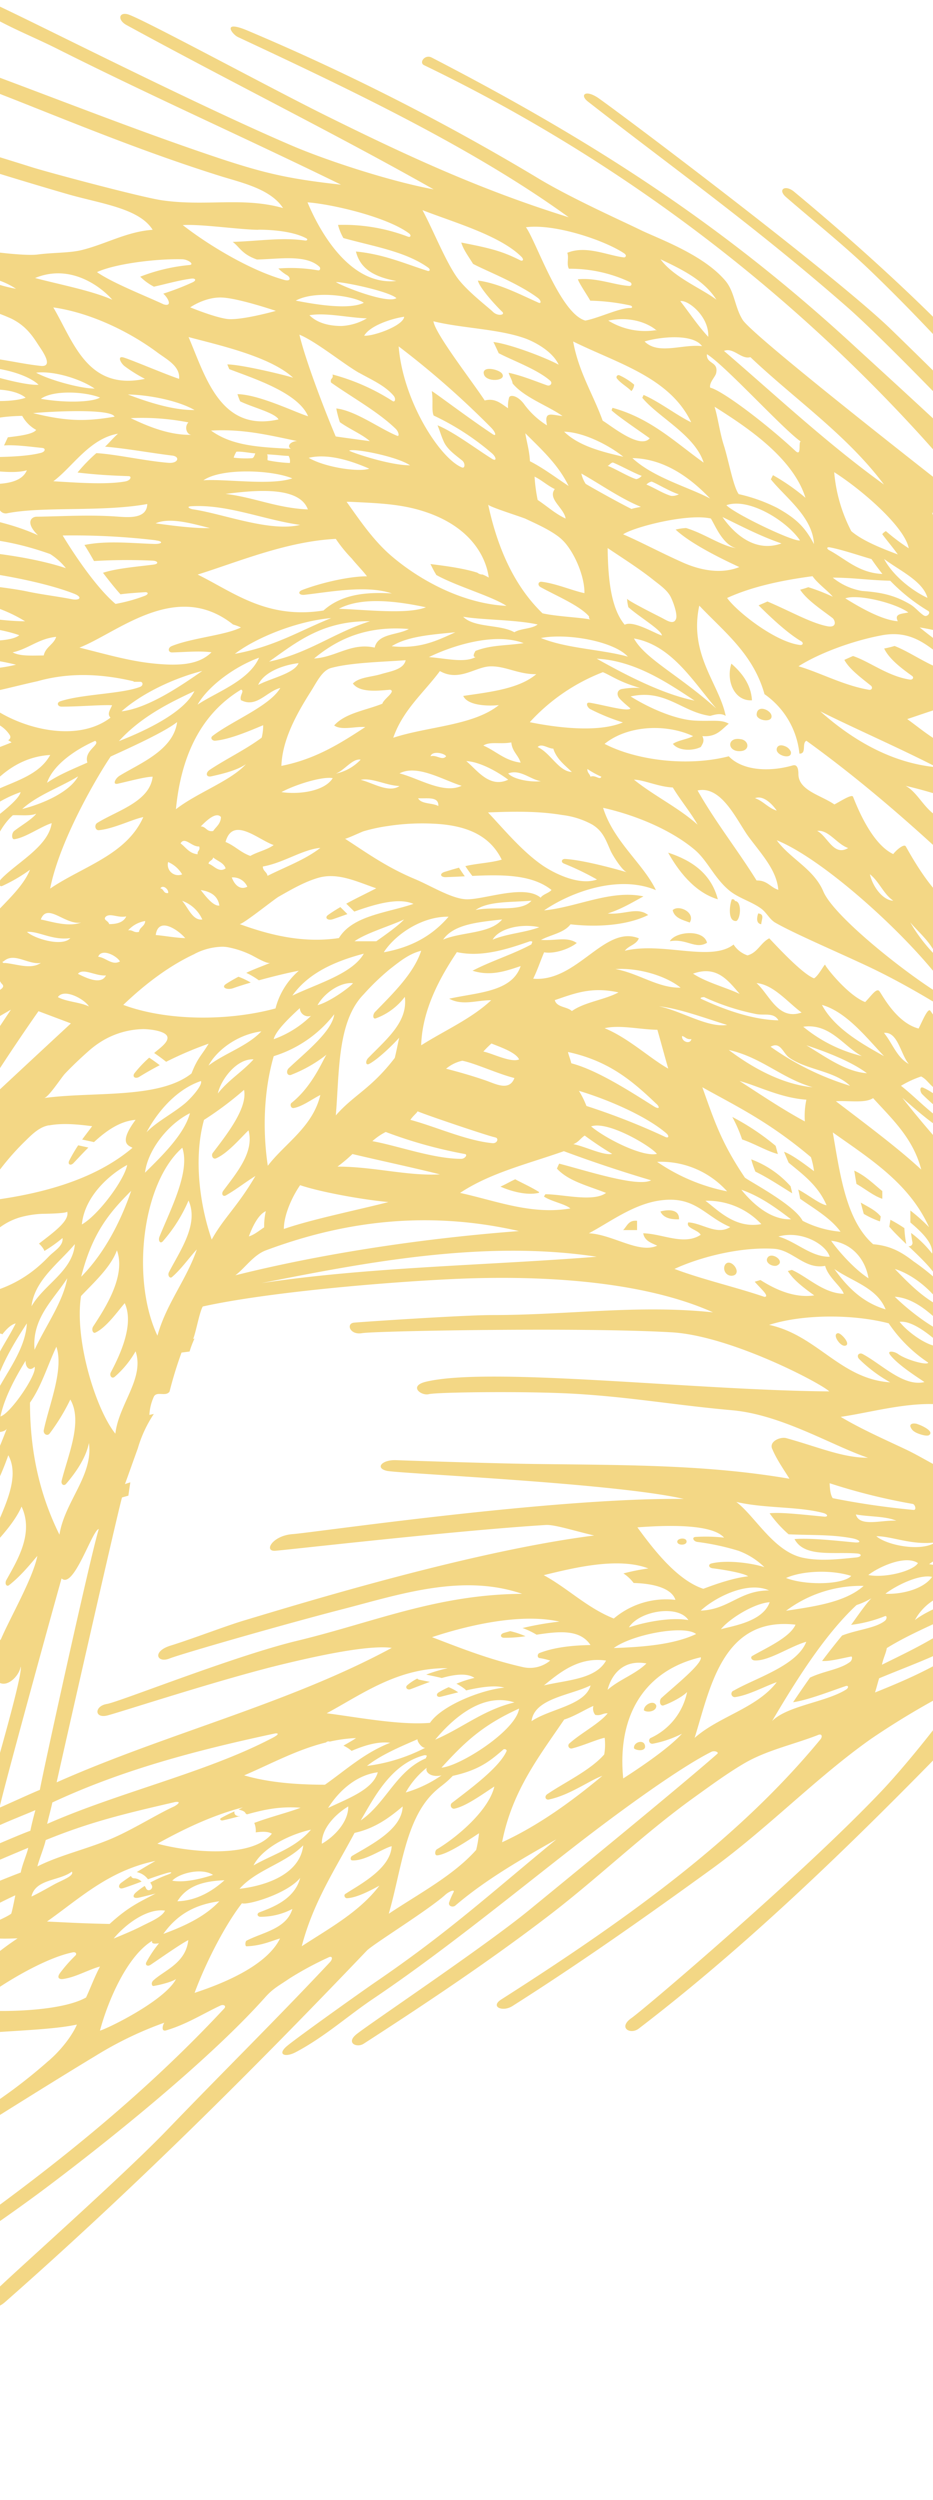 <svg xmlns="http://www.w3.org/2000/svg" xmlns:xlink="http://www.w3.org/1999/xlink" viewBox="0 0 280 750"><defs><style>.cls-1{fill:none;}.cls-2{isolation:isolate;}.cls-3{opacity:0.5;mix-blend-mode:multiply;}.cls-4{clip-path:url(#clip-path);}.cls-5{fill:#e7b00c;}</style><clipPath id="clip-path"><rect class="cls-1" x="-324.92" width="930.92" height="750.63"/></clipPath></defs><g class="cls-2"><g id="Capa_1" data-name="Capa 1"><g class="cls-3"><g class="cls-4"><path class="cls-5" d="M145.21,111.4a1.31,1.31,0,0,0,0,.8c.58,2.64,7.07,2.12,5.44-.14-.76-1.08-4.8-2.17-5.41-.66"/><path class="cls-5" d="M189.48,117.32a3.16,3.16,0,0,0,.84-1.93,19.08,19.08,0,0,0-4.43-2.81.63.63,0,0,0-.77.93c1.2,1.52,3.09,2.5,4.36,3.81"/><path class="cls-5" d="M219.49,199.08c-1.67,5.13.88,11.32,6.18,11-.26-5-3.38-8.56-6.18-11"/><path class="cls-5" d="M227.07,214.32c-.07,1.66,3.82,2.47,4.41,1,.76-2-4.25-4.39-4.41-1"/><path class="cls-5" d="M222.48,221.78c-2.56-.56-3.63.83-3.28,2,.27.92,1.37,1.73,3.25,1.53,2.62-.31,2.32-3.07,0-3.56"/><path class="cls-5" d="M235.56,223.84c-1-.42-2.15-.4-2.44.68-.57,2.11,4.74,3.58,4.22,1a3.05,3.05,0,0,0-1.78-1.68"/><path class="cls-5" d="M200.51,255.78c2.79,5,7.7,11.86,14.92,14-2-7.65-7.65-11.62-14.92-14"/><path class="cls-5" d="M220.54,270.23c-.09-.36-.37-.54-.92-.46-.66,1.62-1.33,6.77,1.38,6.51,1.3-.7,1.7-6-.46-6"/><path class="cls-5" d="M207,276.75c1.81-3.07-3.39-5.49-5.13-3.71.55,2.38,3,2.91,5.13,3.71"/><path class="cls-5" d="M227.54,274c-.39,1.13-.73,3,.91,3.26.1-1.52,1.11-3-.91-3.26"/><path class="cls-5" d="M201,282.36c5-.94,7.65,2.57,11.19.46-1-4.13-9.45-3.46-11.19-.46"/><path class="cls-5" d="M222.72,341.81c3.72,1.27,7.67,3.63,10.75,4.38-.21-.47-.52-2-.71-2.47a72,72,0,0,0-13-8.66,42.2,42.2,0,0,1,2.95,6.75"/><path class="cls-5" d="M226.73,351.48c3.81,1.86,7.32,4.22,11,6.49,0-.27-.41-1.84-.47-2.11a29.62,29.62,0,0,0-11.81-8.08,29.37,29.37,0,0,0,1.25,3.7"/><path class="cls-5" d="M264.79,357.31c-2.7-2.2-4.93-4.52-8.42-6.15.18,1.18.45,2.82.66,4,2.74,1.55,5.06,3.56,7.76,4.46,0-.14,0-2.13,0-2.28"/><path class="cls-5" d="M161.67,357.85l.15-.24c-2.51-1.58-5.27-2.78-7.21-3.85-1.45.65-2.75,1.46-4.43,2.22,3.07,1.32,7.7,2.71,11.49,1.87"/><path class="cls-5" d="M203.78,365.77c.13-3.07-3.23-3-5.59-2.35.82,1.81,2.85,2.44,5.59,2.35"/><path class="cls-5" d="M259.18,364.12a27.34,27.34,0,0,0,4.89,2.28c.1-.48.18-1,.24-1.49-1.52-1.87-3.88-2.92-6-4.16.3,1.12.58,2.24.91,3.37"/><path class="cls-5" d="M191.19,369v-2.79c-2.59-.27-3,1.62-4.18,2.79Z"/><path class="cls-5" d="M233.26,379.59a1.84,1.84,0,0,0,.6-.45c1.07-1.42-2.59-3.63-3.57-1.76-.81,1.51,1.76,2.82,3,2.21"/><path class="cls-5" d="M219.62,379.06c-1.86-1.1-2.89,1.16-1.93,2.64a2.17,2.17,0,0,0,2.63.85,1.33,1.33,0,0,0,.41-.27c.87-.84,0-2.55-1.11-3.22"/><path class="cls-5" d="M251.82,400a.71.71,0,0,0-1,.78c0,1,1.84,3.47,3.09,2.82s-1.34-3.42-2.13-3.6"/><path class="cls-5" d="M275.27,427.15c-1.45-.35-2.16.05-2.07.72a2.82,2.82,0,0,0,1.32,1.66c.7.5,3.47,1.48,4.27,1,1.82-1.16-2.49-3.07-3.52-3.34"/><path class="cls-5" d="M203.25,462.52a.76.76,0,0,0,.1.3c.47.85,2.88.72,2.69-.51s-2.87-.87-2.79.21"/><path class="cls-5" d="M193.24,513.07c1,.8,3.79.34,3.73-1.38-.69-1.95-3.83-.33-3.73,1.38"/><path class="cls-5" d="M190.29,524.5c.74.69,3.71,1,3.26-.94s-3.62-.87-3.26.94"/><path class="cls-5" d="M69.94,296.45c1.6-.57,3.41-1.13,5.31-1.7A22.74,22.74,0,0,0,71.56,293c-1.38.73-2.69,1.49-3.8,2.22-1.45,1,.34,1.85,2.18,1.23"/><path class="cls-5" d="M20.76,348.19c-.51,1.07.38,1.65,1.29.72,1.38-1.45,2.87-3.07,4.47-4.67l-3.06-.67a48.59,48.59,0,0,0-2.7,4.62"/><path class="cls-5" d="M36.86,566.45c1.78-.57,3.69-1.27,5.63-2a3.3,3.3,0,0,0-2.28-1,.93.93,0,0,1-.89-.71c-1.06.71-2.07,1.41-3,2.11-1.06.86-.58,1.93.49,1.59"/><path class="cls-5" d="M271.37,368.39c-1.46-1-2.88-1.81-4.15-2.49-.07.56-.26,1.53-.33,2.1,1.26,1.49,3.11,3.3,5.08,5.19l0-.07a33.15,33.15,0,0,1-.56-4.73"/><path class="cls-5" d="M600.37,711c-3-4.52-47.94-72.72-55.5-87.55a11.16,11.16,0,0,0,.33-5.42c-.59-2-2-3.83-3.56-4.29a1.74,1.74,0,0,1-.92-2.26,5.71,5.71,0,0,0-.79-5.1c-1.85-2.26-4.15-2.88-7.19-3-2.51-4.13-4.86-10.36-7-15.85,1.24-3.76-1-7.69-3.38-9.19a.67.67,0,0,1-.24-.85,7.81,7.81,0,0,0,.47-6.31,5.79,5.79,0,0,0-4.45-4.36c-.64-.09-1.16-.29-.56-1.61,2.15-4.86-.89-9.8-7.76-10.69-2.54-8.95-14.83-68.77-28.4-122.81s-33.69-104-35.37-112.57c-.42-2.18.05-4.7-.4-6-.81-2.36-1.2-3.68-2.62-4.82-.54-.44-2.42-2.93-2.4-3.75,0-1.31.29-2.6.29-4.05.15-14-19.41-73.38-24.39-86.56-8.23-21.81-29.89-67.48-31.86-71-1.45-2.58-2.74-1.95-1.89,1.15a54.69,54.69,0,0,0,2.68,7.42c16,36.12,30.66,72,41.43,112.61.66,1.95.15,5.29-1.46,6.63-11.68-29.42-25.2-60.12-40-87.85-11.19-21.05-39.53-69.11-42.31-72.74-1.67-2.18-2.71-1-1.55,1.49,1.66,3.46,3.89,6.7,5.67,9.92,9.2,16.75,18.51,33,27.49,49.88,10.33,19.39,21,40.89,28.43,62,.94,2.71,3,6.46.93,9.32-11.56-30.2-29.38-56.46-48.11-81.52C339.87,139.54,290.25,85.29,287.11,83c-2.6-1.93-4-.68-2,1.58,16.23,18.57,33.78,36.47,49.12,56.12,12.87,16.47,26.61,33.22,37.29,51.26,3.57,6,7.72,12.29,9.79,19.1-8-11-17.58-20.52-25.92-31.38-14.88-19.43-46.83-54-56.95-65.37-17.71-19.86-40-40.09-60.11-56.79-2.67-2.23-5.1-.68-2.41,1.63,8.71,7.54,17.5,14.54,25.62,22.37,27.27,26.26,51.58,55.87,75.49,84.81,4.7,5.69,9.86,12.2,11.66,19.57-24.53-30.64-53.26-59.9-81.32-87.13-15.81-15.33-75.17-60.31-87.53-69.17-4.08-2.92-6-1.15-3.4.87C201.69,50.19,226.22,67.59,254.11,92c13.59,11.86,51.79,52,58.25,59.87,3.79,4.61,10.19,11.59,14.57,17.79,2.31,3.28,1,3.67-1,1.27-11.83-14.68-57.67-56.23-69-66.64-38.1-35.19-76.2-60.59-127.42-87.05-2-1-3.86,1.54-2.24,2.32A488.7,488.7,0,0,1,276.94,131.37c6,6.69,11.15,12.37,16.77,22.37-11.9-9.27-67.77-52.89-70.83-57.79-2.37-3.77-2.4-8.36-5.12-11.65-6.69-8-20.29-12.73-25.64-15.36s-21.21-9.69-31.2-15.81a691.77,691.77,0,0,0-86.73-44c-7.76-3.23-4.57,1.17-2.76,2,34.81,16.25,71,33.56,99.25,54.05C144.41,57,122.73,47,98.46,35,81.73,26.76,41.89,5.14,38.27,4.27c-2.65-.65-3,1.77-.31,3.24,32,17.47,63.4,33,92.18,49.3-13.07-2.43-31.87-8.58-42.36-13.05C54.45,29.51-1.19.8-4.45.06c-2.16-.49-2.45,2.3-1,3.24C2.25,8.13,9.85,10.91,17.88,15,47.1,29.63,73.09,41.1,102.34,55.4,87.22,53.74,80,52.1,67.39,48,25,34-20.26,13.79-62,2.66-66.9,1.37-66,5.17-63.24,6c24.3,7.35,48.13,16.17,70.83,25.17C27.05,38.91,45.65,46.39,66.1,52.81c6.41,2,15.07,3.84,18.84,9.6C72.85,59,61.82,62,48.6,60.08c-5.88-.84-32.79-8-38.81-9.85C-22.44,40.05-91,20.24-94.73,19.8c-2.89-.34-3.29,2.2-1.34,2.75C-57.59,33.31-17.4,47.33,20.18,58.21c10.07,2.91,21.57,4.23,25.63,10.73-7.56.5-13.89,4.19-21,6-3.78,1-8.67.77-13.52,1.41-4.68.61-21.72-1.64-25.46-3.2-21.6-9-49.88-18.91-72.5-24.91-3.58-1-4.43,2.07-2.58,2.92C-85,53.09-77,55.39-72.56,56.81c20.31,6.52,40.06,13.77,58.25,21.44-10,1.08-38.27-7.11-43.21-8.94-30-11.12-61.86-18.65-93.85-26.21-2.21-.53-5.76,2.11-1.29,3.24C-116.47,55.4-74,66.72-42.73,78.25c-32-6.1-62.64-13.46-93.43-20.59S-201.8,46.32-204.43,46s-6.43,3.1-1.3,3.89c4.21.65,32.29,3.79,64.73,10.68,21.67,4.6,43.62,10.32,59.12,14.87-25.86-2.72-52.33-6.46-80.81-9.38-24-2.45-63.74-3.22-73.13-1-3.14.76-2,3.43,1.29,3.24,25.13-1.5,50.28-.24,74.75,2.58,14.81,1.7,29.13,3.56,43,6.39-10.05-1.62-20.59-.77-30.77,0-17.3,1.3-34,3.81-51,5.9-23.63,2.93-47.24,7.78-65.69,11.66-2.27.48-5.45,5,3.23,3.24,17.21-3.54,45.32-9.39,70.23-11.33C-176,85.63-160.41,83.22-148,88c-17.88,3-28,10.67-45.72,12.36-36.21,3.41-112.42,24.69-114.55,25.55-3.88,1.55-4.21,4.51,1.62,3.23,33.28-7.24,72.7-19,112-23.62a56,56,0,0,1,19.11,1.63c8.73,2.58,12.13,4.24,20.71,6.47-39.16,4.21-76.35,9.13-112.62,15.52-5.5,1-3.79,4.45.65,3.89,29.38-3.74,64.53-8.35,94.18-12a92.41,92.41,0,0,1,15.81,0c8.76.68,11.69,4.82,20.74,8-22.33,3.16-45.58,4.07-68.27,7.78-16.78,2.74-38.84,7.12-53.73,11.65-4,1.23-1.48,4.77,2.59,3.56,32.37-9.71,98.7-16.5,118.44-17.15a170.11,170.11,0,0,1,27.52,1.77c-2.12,4.21,23.85,3.24,33.32,4.37-1.94,1.54,31.18,5.42,43.44,5.18-1,3.16,21.61,3.64,32.52,5.07a2.08,2.08,0,0,0,2.51,2.69c10.84-2.1,28.49-.31,41.92-2.75-.1,4.45-5.52,4-8.55,3.8-8.62-.66-16.53-.11-24.62,0-1.57,0-3.57,1.7.38,5.58-12.48-5.76-27.52-6.54-41.93-9.78a381.55,381.55,0,0,0-46.13-7.46c-34.62-3.33-85-.54-116.76,3.33-4.22.52-3.41,4.17.4,3.73,34.05-4,81.17-5.49,113.6-3.57,12.47.75,42.77,7.59,44.22,11-26.31-7.5-65.31-5.14-93.09-4.8-19.44.23-101.16,9.27-115.52,12.63-4.61,1.05-1.34,3.51-.08,3.35,23.36-2.93,46-6.42,71.1-8.46,28.43-2.32,61.25-5.61,91-2.25-15.08-.18-29,1.68-42,2.17-45.11,1.7-95.46,10.8-134.31,20.06-4.76,1.14-1.87,3,.6,2.74,7.48-.85,14.9-3.21,22.37-4.47,32-5.39,53.08-9,86.57-11-28.6,2.42-49.35,8.49-74.58,15.61-22.36,6.32-47.39,14.37-67,21.69-2.6,1-2.14,4.55,2,3,13.73-5.18,68.22-21.21,78.87-23.54,14.17-3.12,27.18-8,42.6-5.78-35.54,3.91-62.45,20-89.2,34.09-23.94,12.63-45.95,25.24-67,38.51-2.84,1.78-3.16,6.3,1.82,3.36,20.26-11.93,65.76-37.53,89.91-49.07,4.22-2,33.07-15.75,41.76-9.79-13.28,7-23.69,16.53-34.17,25.31-25.87,11.82-93.82,49.74-100,55.44-1.58,1.45,1.95,3.16,4.19,1.61,8.91-6.13,75-42,81.87-45,6.2-2.69,13.78-5.83,20-6,11.39-.35,22,6,35,5.13-31.06,21.58-110.12,56-112.82,57.66-2.36,1.44-.72,3.67.95,3.09,26.55-9.11,49-22.3,73.15-33,8.89-3.93,17.57-8.34,26.14-12.35a254.37,254.37,0,0,1,42-15.39c-16.36,14.55-36,27.11-55,40.55-14.17,10-34.89,22.59-48.83,32.25-4.59,3.19-2.34,6.45,2.07,3.49,10.29-6.87,78.09-52,100-67.31,10.68-7.44,36.54-11.59,41.35-6.18C-146.83,257.65-190,286-225.31,306c-4.37,2.48-3.16,6.32,1.78,4,5.13-2.36,43.54-25.16,52.43-31.38s51.54-32.85,65-39.21c5.56,3.94,7.82,4.58,13.51,9.32-26.73,16.61-62.93,35.14-89.84,51.56-3.22,2-3.33,6.32,2.27,3,24.88-14.76,61.91-32.7,86.18-46.17,4-2.22,8.57-7,13.51-3.28-40.79,23.49-86.91,52.25-122,80.44-4.9,3.92-4.29,8-.73,5.18C-167.53,310.64-96.44,269.37-89.33,266c-7,6.67-14.4,13-20.5,20-2.38,2.71-24.18,21.37-33.11,27.87-27,19.65-57.65,48.47-81.56,70.88-3.21,5.19.18,6.43,1.9,4.69,30.9-30.9,64.16-59.63,100.18-84.8-6,7.4-12.75,13.95-16.78,23.29,2.19,1.36,4-1.16,6.54-.92-5,6.54-11.12,15.41-13.77,19.23s-8,8-11.64,11.65c-23,23-53,54.45-75,77.42-3.31,3.44.71,5.49,3.4,2.83,20.11-20.11,40.44-43.46,60.75-63a267,267,0,0,1,23.66-19.69c11-8.4,26.73-8.44,39.61-15.84-.73,10.45-5.91,13.4-12.62,19.51-3.87,3.52-53.95,53.82-69.16,72.81-2.95,3.66,1.54,3.74,3.46,1.46,14.66-17.47,34.37-35.95,49.76-52.18,17.71-18.69,39.36-31.78,57.46-48.59,0,0-11.51,17.58-26.63,39.12-3.57,2.87-9,7.19-11.49,9.22-14.57,11.9-19.66,16-22.33,18.94s-1,5.22,2.62,2.06c2.08-1.82,21.93-16.79,27.55-21.36-9.56,13.77-46.84,72.21-48.54,76.33s.16,5.09,3.31.23c2.29-3.5,35.42-54.9,55.06-84.57,8.09-6.72,24.26-19.48,32.65-26-9.43,15.33-25.13,43.69-33.14,58-7.44,13.3-15.77,27.54-23.54,43.46-3.63,4.07-18.2,22.31-20.38,26s.49,3.4,3.16.49c.44-.49,8.75-10.06,10.55-12.14-.9,2.31-7.08,13.9-7.61,15.17-1.86,4.5,1.78,3.86,3.6.73,1.34-2.3,6.23-11.64,11.64-23.18,9-10.4,30.4-33.46,32.41-35.55-4.25,12.74-10.69,35.79-12.86,47.08-14.84,19.95-27.77,37.76-29.24,41-2.43,5.35-.13,5.23,2.29,1.82,1.2-1.65,13.41-17.88,25.62-34.09-.35,2.39-.56,4.05-.58,4.7-.25,4.13,2.81,5,3.54.38.19-1.31,1.14-5.86,2.58-12.09,10.32-13.69,20-26.5,23.62-31.09,5.11-6.54,18.9-23.49,31.08-37.85-1.11,5.29-2.08,10.14-2.9,14.19C-59.77,434.1-78.6,462-81.54,465.84c-4.6,6.08-40.86,55.66-43.45,59.83-1.57,2.55.23,4.5,2.54,1.7,3.4-4.09,73.45-99.55,76.59-103.15-.12,1.82-1.26,9.16-1.31,11-5.06,8.86-10,17.71-16.07,26.11-3.84,5.27-55.12,74.91-74.86,105.53-1.14,1.76,1.07,4,3,1.2,6.13-8.69,45.32-63.89,61.53-85.9,6.32-8.6,19.72-26.4,26.3-34.37,0,1.41.07,2.71.11,3.86-4.58,8.21-6.39,15.09-7.22,16.36s.51,2,2.34,1.39c-6.57,7.53-16.07,25.22-20.54,34-.83,1.62-1.06,4,2.78,3.62-17.31,19.3-27.45,44.24-41.94,66.63-7,10.84-14.09,22.08-21,33.56-6.77,11.32-15,22.69-20.05,34.48-1.7,4,1.93,3.86,3.61.79,9.37-17.08,38.39-62.29,44.34-71.85,6.28-10.08,14.19-21,22.41-27.73,4.41-1.2,7.66-3.52,12.58-4.2-7.32,13.2-9.91,25.87-14.29,42.62-1.46,5.58-16.9,48.45-23,63.75-6.14,15.45-11.57,26.93-18.12,43.67-5.34,5.84-18.27,19.49-20.3,21.93-2.43,2.92,1.15,4.82,3.47,2.68a190.55,190.55,0,0,0,13.6-14.57c0,1.43-6.81,17.6-8.1,23-1.2,5.1,3.66,3.25,4.53.65,1.66-5,10.36-23.38,13.75-33.82,14.08-12.62,27.86-22.57,42.25-33.81-2.32,5.19-9.72,20.61-11.67,25.23-9.7,5.83-14.39,8.34-21,12.95-1.9,1.35,1.58,2.06,3,1.45,5.32-2.3,11.38-6.06,15.52-8.25-.93,3.31-6.4,13.59-7.69,16.57s.88,2.91,2.35.58c2.46-3.86,8.67-13.74,11.65-19.57,18.86-10.19,41.84-22.44,66-38,10.92-7,35.39-22.32,46.51-29a108.61,108.61,0,0,1,20.73-10c-.36.32-1.21,2.77.47,2.33,6.11-1.8,10.9-4.9,16.28-7.43,1.07-.5,1.89.1,1.19.86C33.85,638.42-6.07,667-49.72,695.69c-2.7,1.76-1,5.53,1.59,3.68,20.54-14.85,42.67-28.54,62.77-43.69s48.75-38.38,64.88-56.46c2.47-2.77,4-3.42,7.53-5.83a100,100,0,0,1,11.57-6.22c1.15-.55,1.31.47.4,1.44-15.56,16.61-32.92,33.75-48.78,50.25C36.44,653.22,2,683.66-1.53,687.4c-2.93,3.15-1,6.71,3.07,3.16C40.1,656.61,75.48,621.38,110.1,585.14c1.8-1.88,18.45-12.15,23.54-16.74,1.1-1,3-1.79,2.45-.73a21.84,21.84,0,0,0-1.3,3c-.37,1.08,1,1.62,1.82,1,9-7.71,19.65-13.85,30.35-19.9-20.39,16.78-32.58,28-54.42,42.91-3.73,2.55-22.62,16-26.22,18.93-3.37,2.71-.79,3.72,2.44,2,8.67-4.58,15.53-10.83,23.21-16,20.88-14.06,42.14-31.51,60.92-46.1,14-10.85,31.38-23.39,40.61-28,.9-.45,2.35.1,1.77.6-11.35,10-47.37,39.42-56.62,47-13.56,11.06-47.82,34-51.69,37.14-3.25,2.64.16,4.15,2.18,2.83,19.65-12.69,38.35-25.24,55.66-38.5,15.18-11.64,28.11-24.28,43.36-35.28,5.25-3.77,10.15-7.37,15.18-10.32,6.84-4,14.84-5.64,22.28-8.56,1-.39,1.32.49.56,1.4-23.78,28.81-55.17,52.12-95.78,78-3.37,2.17.44,3.84,3.4,1.95,21-13.33,40.56-27.18,59.76-41.09,16.72-12.12,31.72-27.73,48-39.16a240.11,240.11,0,0,1,25.32-15c.91-.47,2,.1,1.43,1-4.55,7.33-16.63,22.23-23.51,29.51-23.47,24.83-71.19,65.46-75.31,68.36s-.33,5.07,2.18,3.17c40.86-31.27,78.65-70.12,113.69-106.62-.35,1.39-.73,2.7,1.41,2.8,11.83.54,40.17-7.38,60.1-10.73,15.21,12.1,29.1,25.62,42.88,39.16s28.14,26.86,40.08,42.4c-4.63,11.28,4.58,19.19,13.51,21.3,1.45.35,1.77,1.16,1,2.63a13.88,13.88,0,0,0-.11,11.49c2.36,5,7.79,7.4,13.95,7.16,1.29-.06,1.61.1,1.08,1.65-4,11.53,5.65,20.09,15.73,21.47a443.7,443.7,0,0,1,28.89,53.13c6.64,14.22,12.67,29,19.57,41.93,2.33,4.41,6.52,11.51,7.94,13s7.76,2.82,13.19-2.32a1.89,1.89,0,0,1,2.06-.27c2,.9,4.1,1.07,7.48.11,6.52-1.87,9.5-6.86,11.74-10.43.41-.7.61-1.53,2.35-.42,2.88,1.38,8-.06,11-1.94a14,14,0,0,0,6.69-13.15c-.44-3.57-2.66-5.49-5.55-9.82m-58.76-76.86c1.78-.06,2.2,1.23,2.34,2.79-1.94.26-3.09-1.81-2.34-2.79M537.89,637c2.34.41,3.18,3.81-.47,3.27-.19-.89-1-1.18-.94-2.32.39-.41,1.29-.28,1.41-.95m-3.27-28.42a2.83,2.83,0,0,1,1.5,3.69c-.53,1.3-2.9,1.72-4.44,1.77a16.24,16.24,0,0,1-8.1-1.77c-.3-.18-.9-.14-.81.35a3.42,3.42,0,0,0,2,2.48c-6.67,1.88-14.31.5-18.44-2.51-.45-.32-1.14-.12-1.1.18a5.36,5.36,0,0,0,2,3.07c-2.89.37-6.36.3-8.85-1.66-1.48-1.18-2.21-2.79-2-3.76,3.08-.16,4.48-.73,6.15.16,2.43,1.3,2.73.64,2.34-.32s3.48-1.89,8-1.7a29.88,29.88,0,0,1,7.44,1.51c1.71.51,2.56.4,2.2-.24s2.32-1.43,5.57-1.69c2.14-.16,4.91-.26,6.5.44m-7.44-3.74a13.24,13.24,0,0,1-5.14.48,67.83,67.83,0,0,1-3.38-10.51,6.16,6.16,0,0,0,3.4-1.55c1.94,4,3.24,7.12,5.12,11.58m-8.41-20c1.18-.32,3.4,1.45,3.31,2.65S520,589.6,519,590a10.68,10.68,0,0,1-5.71.54c3.31-1.78,4.81-3.32,5.45-5.77m-1.37-5.6a36,36,0,0,0-3.74-1.39c-.39.09-.48.45-.94.45-.13,2,1.35,2.38,2.33,3.27-.72,1.9-1.56,3.73-3.26,4.67-2,0-2.55-1.5-4.18-1.87,1.31-2.73,3.86-4.22,4.18-7.91,2.35.08,5.34-2,5.61,2.78m-95.67-272a75.64,75.64,0,0,1,2.48-16.23c1.59-6.16,5.36-15.53,5.63-16.3,1.28,5.34,4.3,12.74,5,21.85.44,5.63-1.23,11.58-.42,15.21.76,1.84-2,.18-1.86,1.4.52,2.6,1.71,4.52,4.67,4.67,4.56,11.39,6.48,20.94,10.72,31.23,1.39,3.41,1.93,7.27,3.25,10.7,9.29,24.14,18.43,49.11,24.71,75.5,6.31,26.57,11.34,54.1,18.17,81.55,3,11.9,6.56,23.39,8.39,37.27-4.34-5.62-9.35-26.23-9.35-27.49s-3.36-.54-5.22.11c-1.78-5.74,1.32-15.82,1.51-16.88s-3.78-2.12-5.58-3.27c-2.54-5.45-.12-18.48,0-19.1s-2.88-1.12-4.9-1c-3.71-6.56,2.09-16.73,2.09-18.15s-4.16-2.37-6.22-2.39c-2.43-6.47,1.51-18.92,1.55-20s-4-.56-6-.49c-2.38-8.06-.59-20.66-.05-22.34s-4.74-2.75-7.46-3.26c-2.35-5.81,1.12-15.63,1.4-16.79s-4.5-.57-7-.46c-2.52-6.7-1.45-18.64-.94-20.5s-5.32-2.05-7.45-1.4c-3-4.35-.28-16.38,0-17.25s-4.67-1.5-6.61-1.5c-4.7-4.26-2.85-17.16-2.72-18.53s-2.78.17-5.13.47c-3.4-4.93-2.88-17-2.31-18.63s-1.63.93-5.36,1.1-9-1.48-12.79-3.06c-7.91-3.33-13.28-8.52-20.54-12.49,5.88-3.33,18.79-2.39,26.2-1.6.77.09,2.07-1.23,2.1-2M458.2,526.06c-.22-1.44-2.45,1.59-4.65,1.4-3.2-3.55-2.36-14.48-2.36-15.94s-2.91,1.2-4.64,1.5c-3.18-4.2-2.74-15.26-3.26-16.31s-3.18.61-5.12.46c-3.82-4-2.77-14.64-2.79-15.85s-2.81.62-4.67.47c-3.77-3.55-2.8-15.76-3-16.87s-3.28,1-4.93,2c-4-2.41-4-13.62-4.18-14.91s-2.67,1.06-4.68.94c-3.73-3.89-5.39-16.74-5.6-17.26s-3.23.19-3.72,1.41c-4.9-3.1-5.17-14.72-5.59-15.84s-4,.37-5.59.93c-3.7-4.95-4.42-16.38-5.13-17.71s-3.16,1.49-5.12,1.86c-3.49-3.86-4.36-15.53-4.81-16.62s-4.19,2.75-6,1.87c-3.62-4.31-5.92-13.79-5.92-15s-3.84.35-4.7,1.36c-4-4.21-7.65-15.86-8.35-17.23s-3.34,3.94-4.19,2.78c-2.18-2.87-10.82-13.5-11.2-14.89s-2.36,2.65-3.28,3.45c-6-2.71-9.23-13-9.87-14.56s-1.69,3.41-4.19,3.41c-3.59-3.55-8.22-15.44-9.21-16.54s-3.59,1.8-4.2,3.72c-6.6-1.64-10.21-10.1-10.72-11.94s-3.26,1.22-4.19,2.79c-4.56-2.7-12.36-14.77-13.15-15.74s-2.55,3.55-3.52,5.34c-6.67-1.74-10.88-10.1-11.76-11.2s-2.49,1.48-4.27,3.26c-5.15-2-11.78-10.4-12-11.18-.15-.41-2,3.34-3.35,4.06-3.58-1.34-11.51-10-13.43-12-2.59,1.3-3.46,4.29-6.53,5.12a8.06,8.06,0,0,1-4.18-3.26c-6.76,5.32-21.26-.87-32.63,1.87,1.11-1.55,3.47-1.81,4.2-3.73-10.3-4.15-18.49,13.22-31.7,12.11,1.24-2.5,2.16-5.3,3.27-7.91,3.12.53,7.56-1,9.8-2.8-2.9-2-6.52-.58-10.73-.93,2.94-1.56,6.92-2.1,8.86-4.67,8.18.93,17,.32,23.3-2.79-3.31-2.57-7.12,0-12.13-.47,4-1.26,7.29-3.26,10.72-5.12-9.73-2.1-20,3.26-29.82,4.2,8-5.48,22.3-10.79,33.56-6.07-3.76-7.9-12.73-14.61-15.85-24.7,10.07,2.26,20.61,6.77,27.49,12.59,3.78,3.19,5.81,8.35,10.25,12.11,2.9,2.44,6.83,3.39,9.78,5.6,1.55,1.15,2.46,3.2,4.19,4.18,5.46,3.14,17.94,8.49,27.12,12.78,40.62,18.93,95.14,65.2,109.43,81.82,9.91,11.54,35.3,53.95,40.07,60.58,18.94,26.36,64.26,111.26,74.57,141.66-2.56,0-5.55-.26-8.15.87-4.29-3.25-3.06-15.5-3.51-16.25s-2.23.57-3.73.47c-2.69-4-2.11-16.89-2.33-17.71s-3.54.5-5.12.93c-4-3.11-2.57-14.4-2.8-15.84M303.82,453.45c2.49,3.38,10.33,8.55,14.12,11.56-12.57-2.18-20.72-8.78-34-10.25,11.35-4.64,33.92-16.53,42-2.62-1.58.41-4.87-.76-7.78-1.87-1-.38-2,.66-1.55,1.3,3.9,5.11,13.85,9.47,18.08,13.44-10.6-2.54-22.77-8.61-29.14-12.06-1.13-.62-2.3-.23-1.75.5m9,21.36a22.36,22.36,0,0,1-7.58,4.75c.54-2,2.79-4.12,4.31-5.69,1,.35,1.88.6,3.27.94M-72.53,304.21c-3.64,3.63-10.06,6.06-13.54,6.1,2.61-2.71,10.63-5.25,13.54-6.1m-15.41,1.9c5.74-3.88,12.66-6.59,19.1-9.78-1.74,7.87-11.8,7.44-19.1,9.78m25.17-7.91c-1.5,7.83-7.21,11.6-12.11,14.9,3-6,6.78-11.22,12.11-14.9m-34.48-87.15c4.94.26,11.55,3.73,16.77,6.52,1.43.78,3.8,1.89,3.26,2.8a150.77,150.77,0,0,1-20-9.32m19.56,12.59c-8.94,1.32-16.36-2.9-21.43-7,7.85,1.62,13.7,5.25,21.43,7m-21-33.55c9.11,3,20.28,8,28,14-3.1-.76-7.74-2.19-12.84-3.05-1.18-.19-1.28,1.07.3,1.94,3.51,1.93,15.85,9.23,17.15,10.21s2,2.72.52,2.08-8.23-2.61-9.78.94c-13.09-3.37-17.1-15.84-23.3-26.09m88.53-76.44c-9.32,4.28-20.8,3.54-30.28-.46,10.07-.35,20.9.13,30.28.46m-27.5-6.47c8.09-1.46,17.71.41,22,3.23-3.28,1.5-17.65-.32-22-3.23M7.69,119.31c-4.53,1.62-14.4,1.13-20.6-.52,3.4-2.05,15.9-3.37,20.6.52m-16.34-8.58c4.29-1.58,16.17.81,20.22,4.69-4.21.32-16.28-3.2-20.22-4.69m19.5,1.07c5-.62,13,1.69,17.55,4.76-4.34,0-13.76-2.63-17.55-4.76M30,119.25c-1.73,1.19-9.16,1.84-17.74.39,3.89-2.76,13.43-2.11,17.74-.39M34.38,125c-8.57,1.45-14.22,1.45-24.45-1.07,5.7-.53,23.35-1.41,24.45,1.07M16,92.22c11.55,1.65,23.27,7.58,31.23,13.52,2.75,2.05,6.88,4.09,6.52,7.91-4.22-1.39-15.29-6.14-16.91-6.47s-.65,1.78.65,2.74a43.6,43.6,0,0,0,6,3.73C26.2,117.3,22.07,102.52,16,92.22M58.38,123c-6.47.11-14.29-2.47-20-4.66,6.27.1,15,1.81,20,4.66M88,113.32c-2.44-.81-15.67-4-19.78-4,.19.48.39.94.59,1.42,7.21,2.78,20.63,7,23.65,14.13-3.32-.94-14.66-6.55-21.2-6.63.24.73.5,1.46.81,2.16,3.85,1.85,10.39,3.43,11.52,5.41-17.51,4-22-13.09-27-24.7,8.93,2.4,24.45,5.78,31.42,12.24M57.09,92.2s4.55-3.21,9.64-2.94,16.06,4,16.06,4-10.71,3-14.73,2.41-11-3.48-11-3.48M149.75,106c4.29,2.23,11.62,4.88,15.4,8.24.76.69,0,1.71-1,1.34-3.25-1.13-7.45-2.9-11.49-3.75.09.69,1.19,2.47,1.15,3.17,3.48,4.25,10.75,6.76,15,9.8-3.55-.35-5.51-1.57-4.66,2.8a24.33,24.33,0,0,1-7-6.55c-2-2.54-4.11-2.68-4.37-1.78a9.36,9.36,0,0,0-.31,3.2c-2.09-1.39-3.89-3.15-7-2.33-3.94-6-14.87-20-15.39-23.76,8.32,2.09,19.48,2.26,27.5,5.13,2.56.92,8.12,3.69,10.08,7.89-4.22-2.26-14.81-6.26-19.6-6.8.27.42,1.42,3,1.63,3.4m61-2.16c-5.86-.7-13.11,2.72-17.24-1.4,4.23-1.32,14.41-2.53,17.24,1.4m-6.53-13.51c2.22-.47,8.67,4.51,8.39,10.71-3.07-3.28-5.6-7.13-8.39-10.71m3.27,36.35c-4.2-2-9.53-6.16-14.29-8.21-.11.29-.26.57-.39.85,4.73,5.8,15.79,11.17,18.42,19.46-8.51-6.09-15.88-13.31-27.36-16.44-.08.24-.18.49-.28.74,1.65,1.68,9.4,6.89,11.45,8.4-2.91,3.43-11.72-3.89-14.11-5.28-2.89-8-7.2-14.55-8.86-23.76,13.31,6.58,29,10.75,35.42,24.24m36.82,36.48c-2.65-5-5.27-7.59-11-10.8a49.81,49.81,0,0,0-11.55-4.13c-1.64-2.21-3.08-10.29-4.45-14.57-1.25-3.89-1.76-8.23-2.8-11.65,8.44,5.38,23.39,14.82,27.27,27.31a62.63,62.63,0,0,0-9.74-6.78c-.23.41-.44.84-.64,1.26,4.33,5.41,12.49,11.19,12.94,19.36M249.91,179a57.86,57.86,0,0,0-7.33-2.85c-.82.28-1.63.54-2.45.75,2,3.09,6.44,6,9.69,8.48.81.62,1.55,3.07-1.58,2.47-5-1-11-4.48-17.92-7.41-.89.4-1.77.77-2.66,1.15,3,3,8.43,8.23,12.77,10.77.77.45.56,1.24-.37,1.12-7.47-.92-19-10.07-21.85-14.1,7.37-3.36,16.17-5.27,25.64-6.53,1.45,2.14,4.83,4.57,6.06,6.15M249,164.19c3.56.65,9.11,2.54,12.53,3.52,1.22,1.8,2.43,3.39,3.28,4.47-7.14-.33-11-4.49-16-7.15-.71-.39-.78-1,.18-.84m20.45,22.17c-5.32-.39-12.86-5.08-15.75-6.86,3.52-1.35,14.7,1.22,18.91,4.22-1.83.44-4.36.3-3.16,2.64m-4.66,4.19c10.74-1.93,15.54,5.44,22.42,9.73.88.54.9,1.62,0,1.55-6.48-.53-13-5.83-18.74-8.05a28.92,28.92,0,0,1-3.12.76c1.54,3.24,5.41,6.09,8.37,8.22.67.47.17,1.22-.62,1.11-6.61-1-12-5.35-17.09-7.08-.88.37-1.74.77-2.6,1.16,1.4,2.7,5.13,5.46,7.92,7.7.72.57.29,1.42-.5,1.28-7.63-1.29-14.65-5.15-21.18-7.06,6.31-4,16.49-7.74,25.16-9.32m106.26,62c-7.61-2.65-12.71-7.8-18.18-12.59,6.28,2.12,14,6.85,18.18,12.59m-17.71-22.37c5,4.62,15.79,7.5,16.77,17.72-7-4.46-12.41-10.6-16.77-17.72M400,303.33c-8.26,1.61-11.39-.44-16.16-5.22-.81-.81-1.88-.05-1.61.39a27.23,27.23,0,0,0,4.71,6.22c-8.45-.1-13.65-7.46-20-11.19,10.34-1.53,22.7-3.78,31.23.47,4.92,2.44,8.4,8.32,15.37,9.33-6.42,1.4-12.43-2.18-15.75-5.88-.72-.8-1.56.28-1.44.58.72,2.18,2.14,3.34,3.69,5.3m19.1,90.87a6.06,6.06,0,0,1-3.31-2.89c-2.1-5.36-3.85-10.84-5.34-15.06,0-1.39,1.48-.9,1.67-2.1,5.94,11.57,10.07,25,15,37.54.28.68-.62,1.23-1.24.59-3.12-3.3-4.75-10.14-7.24-14.36-.35-1.73.77-2,.45-3.72m-11.73-22.14c-1.9-5.25-4.36-12.81-6-17,.65-.32,1.61-.64,2.42-1.13,3.13,5.73,4.81,11.73,7.44,18-.6-.64-2.63.18-3.89.18m2.76,15.18c-.93-.61-5.13-5.76-3.4-8.57a81,81,0,0,1,3.4,8.57m-12.62-30.4c2.28,3.88,4.86,11,6.8,16a17,17,0,0,1-3.38,1.29c-1.53-4.57-4.39-12-5.85-16.84.32,0,1.46-.32,2.43-.47m-5-3.66a161.63,161.63,0,0,1-7-17.22c-.37-1.23,1.78-1.61,2.76-2.58,2,3.93,5.81,14.66,7.51,18.87-.89.22-2.35.7-3.26.93m7-30.29c5.42,3.44,14.88,7.39,23,8.05,2.73,3.17,4.65,13.72,6.84,19.44,2.58,6.79,4.88,13,7,19.11,4.77,13.77,9.88,24.77,14,37.74,10.2,32.25,17.36,57.69,22.83,87.61-7.25-12.25-15.93-24.67-22.37-38.67C444.26,442,439.81,426.23,434.43,411c-10.66-30.29-22.33-60.74-34.94-88.07m2.68,27.3a14.93,14.93,0,0,1-2.76,1.15c-1.41-3.5-6.26-16.77-7.37-19.59-.58-2.12,1.27-1.84.92-3.74-.25-2.19-2.68-1.5-3.73-1.85-.86-3.58-2.54-6.33-3.9-9.39-.45-1,2.2-1.36,3.16-.12,3,3.86,4.37,9.47,6.33,14.17,2.69,6.42,5.56,13.39,7.35,19.37M385,327.55a34.67,34.67,0,0,0-3.74,1c-1.36-3.77-3.52-7.24-4.14-12-.18-1.48,1.82-2.73,2.57-1.5,2.24,3.69,3.58,8.3,5.31,12.51M306.76,221.36c.51.27,0,1.31-.72,1.41-5.42.72-11-4.2-16.07-7.19-.72.22-2.79.87-3.5,1.14,2.95,3.53,4.69,5.81,11.86,9.06.7.31.58,1.15-.22,1.18-11.84.52-19.41-6.6-25.84-11.25,8.75-2.9,18.55-6.71,28.9-6.52,2.21.87,6.44,4.7,11.91,7.93.62.36,1,1.47.49,1.61-4.75,1.27-11.38-2.85-15.13-5.42-.47.17-1,.33-1.77.57,2.47,3.32,6.64,5.65,10.09,7.48m-25.63,8.8c-14.12-1.26-26-8.8-34.95-16.77,10.23,5.13,23.75,11,34.95,16.77M317,255.78c-7.94.83-15.63-5.4-23.76-7.9-3.84-1.21-8.36-1-11.64-2.81-4.24-2.31-6.06-7.25-9.79-9.33,16.14,3.76,32.86,10.94,45.19,20m28,30.3c-4.49-.53-8.08-2.21-12.1-3.26-4.21-1.09-9.33-.72-13.06-2.33s-11.1-10.63-14.45-14c-5.11-5.12-10.35-9.18-14.91-13.52,20.06,7.29,42.33,16.38,54.52,33.09m31.24-9.21a28.09,28.09,0,0,0,3.42,3.95c.58.56.25,1.07-.43.81a57.94,57.94,0,0,1-14.52-8c-.49-.49-1.47-.24-1,.85s3.51,4.12,7.51,7.28c.74.57-5.34,1.58-18.2-7.89-1.59-1.17-2.26,0-1.61.79,3.7,4.4,6.71,6.5,11.8,9.16-9.35-.48-11.92-5-15.16-8-3.44-3.2-6.91-7.12-11.46-8.89,1.37-.48,18.7.45,25.34,1.38a87.16,87.16,0,0,1,17.17,4.55c1.79.69,1.71,1.42,2.23,2.46.3,2.52-1.81,1.58-3.88.18-1.78-1.2-2.12.1-1.24,1.33M356.62,301c4.31,4.84,7.08,12.89,10.24,19.11,3.39,6.6,5.9,14.21,9.42,20.23-7.3-7.92-42-44.38-50.43-52.86,10.2,4.29,23.52,5.42,30.77,13.52M385,276.29c4.15,2.68,9.3,4.38,11.19,9.33-5.64-1.2-9.8-3.89-11.19-9.33m12.12,5.6c-5.67-3-8.53-8.89-11.19-14.92,5.59,2,9.88,7.27,14,12.58a3.34,3.34,0,0,0-2.8,2.34m-13.52-17.72c-4.63-5.3-8-11.92-10.72-19.1a79.32,79.32,0,0,1,14.91,19.1,7.12,7.12,0,0,0-4.19,0m4.19,10.73c-8-5.49-14-13-20.5-20,8.54,3.1,16.62,10.72,20.5,20m-32.68-28a44.11,44.11,0,0,0,7.05,4.72,32.82,32.82,0,0,0,3.48,5.37c.52.65.16,1.24-.73.59A93,93,0,0,0,356,252c-.33-.19-1.3.55-1,1a34.79,34.79,0,0,0,5.06,6,.76.76,0,0,1-.64,1.36c-4.38-.76-10.88-3.1-14.37-6-1-.87-2.31-.3-2,.26a22.65,22.65,0,0,0,4,5c-9.77-.33-16.79-4.28-22.66-8.46,8.7-2.63,20.81-2.8,30.68-4.26m-7.39-6.74c-4.57-.9-14.08-5.74-18.73-7.89-.57.07-1.63.44-2.06.45,1.41,1.73,6.8,4.58,8.82,6.78.49.5-.53,1.69-1.19,1.76-6.31.66-12.36-3.38-17.63-4.8-.52.18-1,.37-1.51.56,1.31,1.76,6.05,4,8.85,5.34.7.34.36,1.26-.29,1.42-9.19,2.2-20.12-3-27-5.69a141.63,141.63,0,0,1,17.26-7.77c3.06-1.12,10.11-2.9,15.36-2.25,2.76,1.13,6.19,2.65,7.77,2.33,3.21,2.1,7.2,7,10.61,9.1.53.32.38.77-.21.66m-27.49-20.7c7.75-1.69,13.44,2.73,16.31,7.45-5.44-.62-10.88-5.27-16.31-7.45m-10.73-18.17c8.48,2.24,17.8,7.69,21,16.78-8.57-4-14.35-10.83-21-16.78m11.19,14c-10.37-.5-13.11-8.62-21-11.64,9-1.85,16.17,6.18,21,11.64M303.5,199.87c-11.43.94-20.19-5.76-27.5-11.65,9.65,1.53,21,5.45,27.5,11.65m-21.45-17.7c9,1.25,17.45,7.09,23.3,13-2.05-.17-3.47-.06-4.87-.67a41.45,41.45,0,0,0-15.38-6.71c-1.23-1.42-2.26-4.11-3.05-5.66m-47.52-19.11c-8.08,2.89-14.36-3.09-17.71-7.92,5.74,2.78,11.35,5.74,17.71,7.92M218,151.55c6.71-2.37,18.11,4.69,22.08,10.56-1.76.56-19.4-7.84-22.08-10.56m3,12.91c-4.79-.78-9.41-4.32-15.09-6.06a15.37,15.37,0,0,0-3.15.47c4.35,4.1,13.2,8.51,19.11,11.24-5.75,2.32-12.24.73-16.86-1.33-6.57-2.91-12.87-6.3-18-8.49,3.11-2.15,19.3-6.36,26.33-4.74,1.32,2.13,3.57,7.89,7.62,8.91m-34.84,45.3c1.29,1.29,2.6,2.35,3.07,2.74-.57,1.15-8.16-1.07-12.22-1.7-1.34-.21-.82,1.36.15,1.91a62.14,62.14,0,0,0,9.81,4c-7.5,3.16-20,1.54-27.94-.07a58,58,0,0,1,21.94-15c2.63,1.1,4.86,2.92,11.15,4.73a23.27,23.27,0,0,0-5.32.3c-1.46.17-2,1.72-.64,3.07M169.09,259a81,81,0,0,1,10.07,4.84c-5.31,1.9-12.79-1.8-16.39-4.27-6.15-4.25-11.62-10.89-16.31-15.85,7.39-.3,14.95-.46,22.28.77a24.76,24.76,0,0,1,9,2.87c3.26,2,4.07,4.65,5.54,7.94.6,1.31,3.47,5.94,4.87,6.37-3.18-.94-13-3.67-18.56-4-1-.05-1.33.91-.48,1.31m112,58.82c6.21,2.33,15.71,8.45,19.11,12.11s1.27,9.29,4.64,11.19c1.47.22,1.91-.59,2.34-1.4,13.26,11.86,25.09,25.15,38.71,36.67.6.5,0,1.56-.92,1.32-4.48-1.23-8-6.6-10.77-10.5-3.6.27-5.15-2.06-7.91-3.74,1.48-3.41-2.09-8.7-4.66-6.51-6.09-5.73-12.76-10.84-19.11-16.32-10.44.82-17.6-10.85-25.47-14.33-1.11-.5-1.06,1.17-.32,1.94,2.19,2.2,7,6.36,10.18,8.9.63.49-.41.84-1.28.49-5.11-2.13-10.36-8.1-15.26-11.9a30.33,30.33,0,0,1,6.06-2.8c1.71.93,1.93,1.83,4.18,3.73s12.55,11.67,20.52,13.05c-4.64-9.34-13.15-14.83-20-21.9m90,85.82c-.23-.59,1-.71,1.53-.24a29.55,29.55,0,0,1,5.25,6.4c.32.65-.34,1.57-1.13,1-1.58-1.2-4.92-5.07-5.65-7.12M374.33,424c-1.58-.28-1.67-2.07-2.8-2.79.44-.72,3.5,2.34,2.8,2.79m-1.25-12.11c.44.72-.16,1.69-.62,1.42a11.73,11.73,0,0,1-3.63-3.9c-.44-.73.43-1.92,1.46-1a17.67,17.67,0,0,1,2.79,3.45m-5.22-12c-2.82-1.44-5.66-3.8-6.86-6.53-.26-.58.49-1,1-.55a45.83,45.83,0,0,1,6.95,6.3c.47.57-.26,1.2-1.07.78m-5.18,1.31c.49,1-.65,1.67-1.78.31-.81-1-2.11-1.94-3.87-4-.44-.54.23-1.14.78-.79a18.94,18.94,0,0,1,4.87,4.52m-16.34-20.56a14.83,14.83,0,0,0,2.42-1.46c1.28,1.14,6.1,5.87,9.08,9.22.42.46-.28,1.07-1.06.66-3.42-1.83-7.64-7.07-10.44-8.42m2.36,9.84a3.31,3.31,0,0,1-1.88-2.8c.83.74,2.86,1.67,1.88,2.8m11-6.38c-16.39-13.49-32.21-30.14-48.59-44.8-1.61-1.45-1.35-1.57.38-.21a464.26,464.26,0,0,1,48.39,44.17c1.26,1.31,1.11,1.91-.18.84m-20.81-3.41c-2.32.14-2.5-1.86-3.73-2.79,1-.72,3.22,1.43,3.73,2.79m-10.72-9.79c-2.34-.3-3.22-2.05-4.2-3.72,1.45-.65,3.52,2.07,4.2,3.72m-11.64-10.24c-2.65-2.89-8.28-4.94-7.47-9.79a87.93,87.93,0,0,0,8.39,6.53c-.43,1.44-2,1.47-.92,3.26m27.49,89c-3.37-7.06-11.41-14.7-15.85-20.51-1.27,1.41.33,2.77.47,4.19-7.93-2.32-4.93-20.07-2.37-27.47,1.44,4.05,18.14,23,18.21,31.2-1.66-1.89-4-5.24-6.51-8.51a29.53,29.53,0,0,1-1.16,2.89c3.71,5.91,7.47,12.36,7.21,18.21m-4.66-1.73c-4-1-7.68-6.44-10.26-9.47a17.8,17.8,0,0,1,10.26,9.47m-3.74,4.5c-8.23-4-14.83-8.13-20.5-14,3,.45,17.77,6.73,20.5,14M304,418c5.7,3,13.08,8.36,16.77,14.91-5.71-3-12.14-9.3-16.77-14.91m-10.53,14.12c1.91,2.5,7,6.18,10.07,8.25-7.47,1.16-14.77-3.92-20.59-7.1-1.07-.6-2.31.23-1.78,1,2.7,3.65,7.12,6.14,10.71,9.41-7.12-1-13.4-5.74-20-8.86s-13.42-6.12-19.58-9.79c11.53-1.67,26.59-6.56,38.21-1.86,4.29,4,11.56,9.81,17.72,11.59a5.38,5.38,0,0,0,2.32,4.26c-4,.16-10.6-5.07-15-7.67-1.1-.66-2.73,0-2.1.81M263,460.83c4.71,0,10.57,2.76,17.7,1.86-4.27,2.87-14.53.9-17.7-1.86m30.29,5.11c-4.12,2.31-7.86,4.53-14.45,3.27,3.75-2.56,9.94-6.88,14.45-3.27m-61.53-31.27c1.37,3.28,3.64,6.43,5.15,8.92-25.14-4.3-49.69-4.07-76.64-4.43-13.42-.18-37.29-1-41.48-1.14s-6.28,2.37-2.72,3.2,68.36,3.64,89.14,8.43C165.88,449.2,94,459.77,87.87,460.2s-8.81,5.24-5.26,5,54.16-6.07,81.14-7.73c2.63-.18,8.33,1.69,14.56,3.15C141.9,465.24,92,480.48,73.22,486.12c-5.49,1.64-15.7,5.58-22,7.52-5.67,1.74-4.12,5.36-.37,3.89s35-10.45,52.71-15c16.72-4.35,35.34-10.51,53.14-4.41-25.57.17-44.45,8.52-67.63,14.11-18.83,4.54-53.19,18.29-57,18.93s-3.79,4.45.18,3.44S67.38,503.36,85.87,499c8.37-2,24.36-5.64,31.7-4.67C86.58,511.08,50,520,17,534.67c1.44-6.57,17.91-79.26,19.61-85.45.63-.2,1.28-.36,1.92-.55.18-1.32.37-2.66.59-4-.54.17-1.09.34-1.62.54,1.1-3,2.55-7.12,3.86-10.73a37.44,37.44,0,0,1,4.81-10.33c-.45.12-.89.19-1.34.3a15,15,0,0,1,1.4-5.59c1-1.56,3.5.2,4.65-1.4a118.62,118.62,0,0,1,3.6-11.71l2.43-.32a.43.43,0,0,0,0-.05,29.19,29.19,0,0,1,1.45-3.81l-.4.06c.73-1.46,1.94-8.25,2.91-9.71,19.33-4.28,54.66-7.29,75.24-8.24,27-1.25,57.05.67,77.87,10-22.53-2.36-43.37.81-66.11.81-8.88,0-39.22,2.05-41.63,2.28s-1.32,3.8,2.44,3.15,66-1.82,92.87-.25c17.52,1,44.43,15.05,47.33,17.72-40.16-.28-101.6-7.52-121-2.91-5.41,1.29-1.49,4.34.84,3.74s29.49-.95,43.92-.1c16.9,1,30.1,3.42,47,4.92,15,1.33,30.12,10.66,40.84,14.26-7.64,0-14.68-3.16-24.53-5.89-1.66-.46-5.2.91-4.22,3.22M132.47,503.4c3.88-1.11,7.65-1.61,9.92-.06a33.25,33.25,0,0,0-5.41,1.75,15.22,15.22,0,0,1,2.63,1.69,1.67,1.67,0,0,1,.24.32c4.3-1,8.77-1.66,11.51-.84-6.79.61-18.8,5.34-22.32,10.56-9.06.78-22.27-1.77-31-2.87,10.6-5.7,21.35-13.73,36.34-13.52a42.78,42.78,0,0,0-6.47,1.92c1.53.33,3.09.64,4.6,1m-4.88,20.94a52.23,52.23,0,0,1-17.49,5.45c4.16-3.3,10-5.76,15.17-8-.2.58,1.24,2.7,2.32,2.56M-30.17,556.42c3.77-7,7.49-15,10.89-21.67.44,2.17,2.24,2.79,4.73-1.8,1.52-2.83,12.49-28.15,13.1-29.36,2.66,3.88,7.27-.67,7.63-3.63,1,2-10.19,39.63-11.57,45-6.6,3.16-17.47,8.3-24.78,11.44M-7,550.83c-.2.93-1.08,4.36-1.44,5.85-9.46,4-18.25,8-27.61,12.11.62-1.24,1.75-4.72,2.54-5.8,5.59-2.56,22-9.8,26.51-12.16m-10-47c1.69-5.33,4.89-13.53,5.47-20.26.06-.77.68-.7.84.14,1.39,7.3-4,17.4-5.59,24a39.9,39.9,0,0,0,.26,5.7c1.6-1.2,4.24-7.43,5.87-10.47.43-.8.79.23.57,1.1-1.5,6.23-5.79,12.14-7.46,18.76A86,86,0,0,1-18.92,494c.11-.85,1.26-1.05,1.29-.12.08,2.91-.08,7.4.56,10m-.5-29.51c-.5-6.56,4.06-14.67,6.33-20,.23.85.2,2.77,1.12,2.78-2.05,6.18-4.83,11.63-7.45,17.23m-2.29-199.74c2.32-1.06,4.08-2.75,6.48-4.82-1.49,7.25-8.78,12.64-12.43,16.72-.68.77-.61,2.21,0,2.06,2.49-.58,8.63-5.81,10.09-7.59-3.64,8.94-14.27,17.4-21,23.3C-31.75,285-23.5,269-10.59,257.65c.05,5.68-6,10.88-9.91,15.34-.74.85-.14,2,.64,1.6m-3.77-9.49c-2.22,4.93-8.07,10.26-13,14,3.73-3.42,6.93-11.41,13.05-14m-13,2.34c2.39-6,10.87-12.5,15.85-14.91-2.62,5.78-9.45,11.37-15.85,14.91m23.77-11.66a82.21,82.21,0,0,1-7.46,4.68c.72-3,4-7,7-9.8-.89,2.71-2.77,4.7.47,5.12m-16.32-2.32c4.62-4.78,10.89-10.14,19.11-9.79-5.11,4.51-12.19,7.07-19.11,9.79m15.32-36.25c6.87-3.25,14.09-1,16.77,3.37a1,1,0,0,1-.15,1.2,3.58,3.58,0,0,1-.36.3,4.62,4.62,0,0,1,1,.62c-3.81,1.66-12.41,4.35-16.68,7.66-.93.72-.13,1.54.93,1.19A98.08,98.08,0,0,1-.8,228.3c.77,1.91-4.91,5.29-7,7.44-12.91-.62-22.71-1.49-32.61-5.11,7.41-5.91,19.62-10.16,26.49-13.42m-19-19.67c2.49-2.52,13-4.75,16.2-3.64,0,1.72-9.86,6-16.2,3.64m16.53-8.82c6-1.78,16.67-.15,22.16,1.83-2.42,2.23-15.7,2.7-22.16-1.83M4.8,199.4c-6,1.46-12.8,1.79-18.18,0,5.76-2.62,12.16-1.46,18.18,0m82.48-64.77c-10.07-.49-17.77-1-23.94-5.46,9.26-.51,16.34,1.13,25.81,3.14-2,.1-3.15,1.56-1.87,2.32m-.3,4.26a42.21,42.21,0,0,1-6.65-.81c-.15-.49.14-1.06-.15-1.78,3.23.16,5.17.48,6.42.45a3.08,3.08,0,0,1,.38,2.14M76.62,136c-.13.26-.42,1.45-1,1.45a29.55,29.55,0,0,1-5.49-.16,8,8,0,0,1,.81-1.78c1.3-.18,4.76.5,5.66.49m11.12,7.5c-6.43,2.21-19.86.11-26.67.58,5.36-3.71,20.27-3.18,26.67-.58m4.67,9.32c-9.37-.42-16-3.6-24.7-4.66,7.35-.88,22-2.78,24.7,4.66m15.36-41c3.52,2,7.76,3.79,10.38,6.9.72.85.45,2-.26,1.62a63.73,63.73,0,0,0-18.08-8c.36,1.44-.82,1-.45,2.41,6.4,4.52,14.13,8.76,19.41,13.89.91.88,1.19,2.39.44,2.09-5.18-2.09-12.48-7.55-18.27-8.2a32.59,32.59,0,0,0,1.07,4.11c3,2.14,6.85,3.74,9,5.7-4-.54-7.4-1-10.24-1.41-2.62-6.15-8.86-22-10.89-30.53,4.95,2,13.31,8.84,17.87,11.43M92.87,94.56c5-.84,11.66.76,17.23.94a16.65,16.65,0,0,1-7.59,2.29c-4.17,0-7.52-1.08-9.64-3.23m76.88,61c-3.18-1.48-5.58-3.73-8.39-5.58a49,49,0,0,1-.93-7c2.18,1.07,3.85,2.68,6.06,3.73-2.22,3,2.75,5.6,3.26,8.85m-2,5.54a13.46,13.46,0,0,1,2.36,2.4c3.1,4,5.37,10.23,5.28,14.43-3.55-.72-8.39-2.86-12.82-3.41-1.05-.13-1.39,1.06-.28,1.64,4.63,2.56,11.7,5.51,14.49,8.76-.07.53.1.83.47.93-3-.64-10.27-.91-14.44-1.87-8.28-8-13.42-19.2-16.31-32.62.13.64,10,3.7,11.26,4.28,3.31,1.56,7.07,3.21,10,5.46m24.6-9.07c-1.06.24-2.18.41-2.83.65-3.17-1.53-11.33-6.07-13.76-7.53a9.4,9.4,0,0,1-1.31-3.1c5.2,2.88,11.82,7.55,17.9,10m-10-12.31c.67-.27.76-.8,1.55-1,2.14.83,6.65,3.33,8.67,4a3,3,0,0,1-1.62,1c-2-.53-6.65-3.31-8.6-4m6.19,42.38c3.34,3,10,6.89,10.09,8.52-2.05-.59-8.65-4.64-11.16-3.23-4.19-5-5-13.92-5.12-23,4.62,3.12,9.36,6.08,13.73,9.56,1.74,1.39,3.95,2.88,5.05,4.84.72,1.25,2.25,5.37,1.76,6.77a1.65,1.65,0,0,1-.44.73c-.92.8-2.57-.3-3.91-1-1-.52-10.33-5.17-10.36-5.73a13.27,13.27,0,0,0,.36,2.47m-.13,14.93c-7.9-2.2-18.28-2.4-26.09-5.59,8-1.53,21.91,1,26.09,5.59M162.3,234.35c-2.51.33-8-.36-9.79-2.33,3.57-1.37,6.59,1.78,9.79,2.33m-.94-10.25c1.15-1.26,3.2.51,4.68.47,1,3.15,3.45,4.94,5.57,7-3.92-.12-6.39-5.72-10.25-7.46m-16.3-.46c2-1.3,5-.31,8.39-.94.23,2.73,2.1,3.8,2.79,6.06-4.81-.61-7.39-3.49-11.18-5.12m7.45,10.25c-5.62,2.64-9.36-2.93-12.58-5.59,4,.2,9.32,3.11,12.58,5.59M139,208.72c1.3,3,7.52,3.14,10.7,2.8-7.67,6.16-21.27,6.37-31.68,9.79,2.93-8.4,9.18-13.5,14-20,5.71,3.25,10.54-1.19,14.92-1.4,4.64-.23,8.53,2.42,14,2.33-5.12,4.35-13.64,5.32-21.9,6.52M119.9,232c5.33-2.82,13.28,2.11,18.64,3.72-5.4,2.59-12.92-2.27-18.64-3.72m11.64,9.79c-1.79-1-5.1-.5-6.06-2.33,2.63.17,6.26-.65,6.06,2.33m-2.33-14.92c.38-1.69,4.13-1,4.67,0-1.16,1.43-2.85-.55-4.67,0m-22.92,46.6c6.23-2.21,13.18-4.31,17.8-2.32-8.13,2.74-18.27,3.49-22.38,10.25-11.27,1.7-21.66-1.24-29.82-4.2.8.27,10.31-7.39,11.74-8.21,3.72-2.11,7.79-4.49,11.93-5.67,5.93-1.7,11.82,1.3,17.35,3.15-3,1.57-6.07,3-9,4.62.84.81,1.65,1.6,2.42,2.38m44.36,2.34c-3.57,4.35-12.15,3.68-17.71,6.06,3.26-4.68,10.62-5.23,17.71-6.06M142.72,273c3.8-2.74,10.77-2.29,16.77-2.81-3,3.54-11.45,1.59-16.77,2.81m-27.49,12.58C118.89,280,127,274.84,134.62,275c-4.72,5.46-10.72,9.07-19.39,10.66m39.15,37.73c-1.56,4.12-5.78,1.68-8.85.65-3.72-1.28-7.76-2.45-11.65-3.44a11.29,11.29,0,0,1,4.87-2.4c4,.81,10.81,4,15.63,5.19m-9.32-7.94a30.74,30.74,0,0,1,2.43-2.42c2.19.92,7.35,2.6,8.29,4.78-2.47,1.07-8.26-1.93-10.72-2.36m3.4,25.73c1.4.11.82,1.89-.66,1.75-7.84-.75-16.84-4.89-24.64-7,1-1.42,1.83-1.91,2.16-2.55,3.07,1.29,22.05,7.68,23.14,7.76m69.75,16.24a56.48,56.48,0,0,1-21-8.85,26.7,26.7,0,0,1,21,8.85m-13.5-46.6c1,.25,1.32,1.14,2.79.92-.39,1.77-3.08.71-2.79-.92m14,4.19c9.89,2.22,15.76,8.46,25.17,11.19-9.36-.9-18.45-6.1-25.17-11.19M242,329.88a23.5,23.5,0,0,0-.46,6.53c-6.86-3.71-13.18-8-19.58-12.12,5.3,1.38,12.31,5.08,20,5.59m1.4,17.24a23.25,23.25,0,0,1,.93,4.2c-2.15-1.59-6.43-4.9-9-5.81.45,1.1.91,2.19,1.39,3.28,4.4,3.62,8.87,6.91,11.38,12.77-2.06-.32-5.55-3.19-8.51-4.72.23.92.42,1.82.57,2.77,4.23,3,9.16,5.79,12.13,9.88a30.59,30.59,0,0,1-11.38-3.27c-2.43-4.69-15.15-11.39-17.31-12.94-7-10.36-9.14-16.89-12.78-27.12,10.34,5.76,19.9,10.28,32.62,21m29.81,19.56c3.47,2.93,6.84,6.23,6.53,9.34a32.11,32.11,0,0,0-6.32-6.2c.1.92.22,1.86.41,2.78a1,1,0,0,1-1.2,1.18c4,3.79,8.22,7.82,8.86,10.4a67.45,67.45,0,0,0-7.34-5.84c-3.18-2.46-6.63-4.7-12.11-5.13-8.08-7.12-9.87-20.56-12.11-33.54,11.18,7.93,22.94,15.25,28.88,28.42a54,54,0,0,0-5.6-5c0,1.2,0,2.38,0,3.57M317,418.42c-3.72-4.14-8.35-14.65-13.18-19.54-.71-.73-2.12-.28-1.7.84,1.33,3.57,4.92,9.11,5.57,10.78-4.82-2.95-9.32-10.26-15.85-13.05-4.7-10.68-7.62-23.14-8.39-37.75,7.07,9.44,30.85,22.37,33.55,42.87-3-3.65-5.56-7.81-8.52-11.56a29.39,29.39,0,0,1-.91,3.9c4.3,6.59,8.46,13.95,9.43,23.51m-27.48-16.77c4.4,1.66,9.15,7,13.51,10.25-6.31.24-10.33-5.83-13.51-10.25m14.91,21.9c-7.86-1.15-13.12-8.93-18.65-14,7.69,1.34,14.18,7.89,18.65,14M286.31,401c-5.77-1.84-13.11-7.45-17.78-12,7.2.44,13.19,7.39,17.78,12m-19.25,5.34c2.43,3.23,9,7.24,10.36,8.26-6.29,1.44-12.68-5.26-18.52-8.41-1.1-.59-2.06.48-1,1.56a43.12,43.12,0,0,0,9.27,6.93c-15-1-21.9-14.13-36.35-17.24,10.17-3.25,25.14-3.25,35.88-.47a43.24,43.24,0,0,0,11.87,11.79c-.21.93-6.59-.8-9.06-2.59-1.22-.86-3.36-1.07-2.43.17m-37.66-17.3c-8.81-3-18.43-5.16-27-8.38,6.59-3.11,18.9-6.69,29.82-6.05,5.67.33,9.22,6.3,15.39,5.12.9,3.45,4.91,6.25,5.58,8.38-6.09-.13-10.74-5-15.56-7.17l-1.21.34c1.47,2.37,3.88,4.42,7.92,7.31-6,.91-11.92-1.9-16.14-4.61-.57.18-1.14.34-1.73.51,1.67,1.95,4.56,4.39,3,4.55m-7-32.14c5.86,2.07,10.39,5.46,14.91,8.86-6.83.28-12.49-5.87-14.91-8.86M249,377c-5.58.11-10-4.51-15.39-6.07,6.88-1.9,14.21,2.26,15.39,6.07m-20.52-9.79c-7.82,1.44-13-4.18-16.77-7a22.2,22.2,0,0,1,16.77,7m20.95,5c6,.65,10.21,5.27,11.21,11.25-4.52-2.91-9.42-8.67-11.21-11.25m16.35,20.58c-7.07-2.11-11.56-6.79-15.39-12.12,5.38,3.78,12.76,5.58,15.39,12.12m4.2,3.73c4.39-.52,10.68,5.37,13,7.4-4.05.72-10.84-4.53-13-7.4m-1.43-15.85c5.27,1.59,11.34,6.4,14.45,11.65-5.89-2.81-10.15-7.23-14.45-11.65M176,331.77a27.17,27.17,0,0,0-2.26-4.54c8.48,2.54,20.07,7.45,26.24,12.75.94.83.66,1.55-.32,1.08A204.67,204.67,0,0,0,176,331.77m5.45-23.33c4.65-1.07,10.75.43,15.83.47.78,2.68,2.17,7.86,3.26,11.65-5.48-3.06-11.94-9.18-19.09-12.12M197,331.13c1.15,1.11.82,1.75-.77.75-7.16-4.51-17.1-10.92-24.77-12.91-.38-1.54-.81-2.43-1-3.39,12.21,2.66,19.19,8.55,26.51,15.55m-21.5,9.52c2.15,1.58,5,3.56,8.25,5.5-2.6.59-8.56-2.42-11.65-2.91,1.79-.8,1.95-1.61,3.4-2.59m1.93-2.75c5-1.77,17.89,5.87,19.74,8.25-4.41,1-15.53-4.69-19.74-8.25m20.3,22.27c10.92-1.67,13.63,4.59,21.45,7.92-4,2.57-8.41-1.19-12.6-1.4-.87,1.73,2.92,2.21,3.73,3.73-5,3.29-11.42-.32-17.24-.46.37,2.27,2.4,2.88,4.19,3.72-5.52,2.49-13.32-3.36-20.5-3.72,6-3.15,13.11-8.59,21-9.79M179.07,377c-33.61,2.64-68.36,3.06-100.64,7.92,30.66-6.08,66.67-13.1,100.64-7.92M70.63,382.57c2.92-2.19,5.42-6.09,9.19-7.5,19-7.07,44.86-12.89,75.92-5.77-29.59,2.23-59.65,6.89-85.11,13.27M9.46,391.86c.88-7.83,8.36-13.07,13-18.65-.61,8.09-9.3,12.13-13,18.65m10.72-8.4c-1.31,7.25-6.64,14.53-9.8,21.44-.91-9.45,5.87-15.25,9.8-21.44M10.38,410c.86,2.16-7.18,14-10.24,14.91,1.21-5.77,4.57-11.87,7.55-16.73-.12,1.94,1.21,3.39,2.69,1.82M16.92,404c2.3,6.81-2.19,17.4-3.78,25-.23,1.09,1,2,1.78,1a61.18,61.18,0,0,0,6.18-10.16c3.82,6.55-.69,16.66-2.6,24.35-.26,1.09.68,1.73,1.35.92,2.86-3.33,5.94-7.73,6.84-12.23,1.33,9.75-7.28,17.54-8.85,27.49C12.5,449.56,9,436.87,9,420.76c3.42-4.82,5.29-11.18,7.93-16.79m7.39-15.18c3.77-4,8.91-8.61,10.77-13.72,2.81,7.76-3.7,17.58-7.12,22.83-.61.91-.08,2.2.63,1.87,3.37-1.54,6.93-6.69,8.83-8.84,2.81,6.14-1.07,14.91-4.17,20.74-.5.95.26,2.05,1.13,1.38a29.23,29.23,0,0,0,6.3-7.68c2.74,8.13-5.06,15.85-6.07,24.7-5.83-7.21-12.34-28.1-10.3-41.28m15.05-31.56c-2.67,7.77-7.3,17.95-15,25.77,3.36-13.27,8.56-19.33,15-25.77m-14.8,10.08c.85-8.85,9-15.41,13.59-17.84-.84,4.49-8.62,15-13.59,17.84M10.85,244.14c-1.38,1.71-4.34,3.39-6.57,5.11-.89.73-.81,2.6,0,2.5,3.31-.42,7.89-3.76,11.23-4.82-1,7-10.36,11.75-15.19,16.78-.86.9-.58,2.44.29,2.09A48.63,48.63,0,0,0,9,260.91C6.32,267.56-1.6,273-5.93,279.55c.2-12.85,2.09-28.06,9.79-35,2.41-.07,5.25.3,7-.46m-4.19-1.4c4.63-4.21,11.26-6.44,16.77-9.79-2.47,4.53-10,8.06-16.77,9.79M58.4,286.15A18.81,18.81,0,0,1,66.77,284c.48,0,1,.06,1.43.12a27.6,27.6,0,0,1,7,2.27c1,.44,4.89,2.87,5.92,2.45-2.41,1-4.86,1.85-7.22,3a23.21,23.21,0,0,1,3.78,2.24c4.32-1.19,8.81-2.28,12-2.88a22.23,22.23,0,0,0-7,11.31C68.42,306.38,50,306.29,37,301.45c6.28-6,13.54-11.64,21.45-15.3m-20-7.06a8.76,8.76,0,0,1,5.12-2.8c-.09,1.62-1.64,1.78-1.86,3.26-1.63.37-1.8-.69-3.26-.46m34-69c4.56,2.3,7.59-2.69,11.67-3.72-3.15,5.43-14.46,9.87-20.31,14.38-.85.63-.11,1.52.77,1.45,4.44-.37,10.9-3.2,14.4-4.65a14.73,14.73,0,0,1-.45,3.74C73.67,224.89,68,227.58,63,230.89c-1.43.94-1.17,2.34.4,2,3.82-.84,7.8-1.85,10.4-3.65-4.59,5.05-14.71,8.59-21,13.51,1.62-16.85,8.05-28.93,19.55-35.88,1.16.45-.64,1.79,0,3.25m70.37-13c-3.42,1.82-8.94.36-14,0,6.8-3.33,19.56-7.53,28.43-4.19-5.69.82-9.71.51-14.45,2.33-.14.28-1.15,1.79,0,1.86m-25.15-3.26c4.74-3,12-3.49,19.1-4.19-5.36,2.41-10.47,5.07-19.1,4.19m-.46,13.05c1.81.5-2,2.79-2.34,4.19-5,2-11.17,2.81-14.46,6.52,2.17,1.58,6.44.22,9.33.48-7.41,4.85-14.91,9.63-25.17,11.65.28-8,4.69-15.78,8.86-22.37,1.76-2.77,3.35-6.26,6.06-7,5.93-1.62,15.28-1.81,22.37-2.33-.61,2.83-4.65,3.34-7.45,4.19s-6.51.89-8.39,2.8c2,2.75,7.22,2.22,11.19,1.86m-49.4,45.67c2.17-7.85,9.74-.7,14.44.93-2,1.46-4.8,2-7,3.26-2.88-1-4.69-3.07-7.45-4.19M74.22,266c-2.36,1.2-4-.91-4.65-2.79A4.7,4.7,0,0,1,74.22,266m21.91-11.65c-4.53,3.55-10.48,5.68-15.84,8.39-.19-1.21-1.39-1.41-1.41-2.8,6.23-1.1,11.94-5.13,17.25-5.59M84.47,237.62c3.84-2.11,12-4.76,15.38-4.2-2.36,3.87-9.85,5-15.38,4.2m9.79-40.08c7-5.83,15.72-9.9,28.43-8.85-3.39,1.89-9.27,1.28-10.25,5.58-7-1.58-11.66,2.89-18.18,3.27m7.45-14.92c7-3.73,17.83-2.2,26.1-.45-5.54,2.19-17.69.75-26.1.45m9.32,3.74c-10.72,3.39-18.55,9.71-30.28,12.11,8.29-5.85,16-12.27,30.28-12.11M89.6,198.94c-1.29,3.09-8.22,4.48-12.12,6.52,1.8-4.11,8.2-6.1,12.12-6.52M60.71,275.83c-2.89.38-4.22-3.51-6.05-5.6a10.47,10.47,0,0,1,6.05,5.6M54.19,253c1.22-2.2,3.42,1.15,5.59.92.39,1.32-.66,1.23-.46,2.34-2.57-.24-3.51-2.07-5.13-3.26m6.06,14c3,.45,5.11,1.73,5.59,4.66-1.89.21-4.18-2.87-5.59-4.66m2.33-7.91c.14-.95,1.26-.93,1.39-1.87,1.25,1.07,3.14,1.53,3.74,3.27-2,1.44-3.57-.9-5.13-1.4m-2.33-11.18c1.34-1.35,4.53-4.63,6.06-2.81-.09,2.09-1.47,2.89-2.34,4.19-2,.33-2.06-1.33-3.72-1.38M54.66,262.3a3.13,3.13,0,0,1-4.2-3.71,9.1,9.1,0,0,1,4.2,3.71m-4.2,5.6c-1.47.22-1.23-1.25-2.33-1.39.67-1.24,2.55.19,2.33,1.39m5.12,13.52c-3.15-.11-5.86-.67-8.84-.93.79-5.75,6.89-1.4,8.84.93m53.6,4.66c-3.44,6.05-14,9-21.44,12.59,4.7-6.65,12.47-10.23,21.44-12.59m-2.79-3.71c3.44-2.48,10.87-4.65,14.88-6.56-1.83,2-6.26,5.08-8.36,6.56Zm-19,40.05A41,41,0,0,0,98,316.37c-1,1.29-4.07,9.35-10.52,14.48-.55.44-.2,1.68.65,1.54,2.55-.42,5.46-2.64,8-3.91-2.27,9.59-10.56,14.45-15.76,21.23-1.67-11.21-1.09-23,1.78-32.88a36.69,36.69,0,0,0,18.16-12.57c-.64,5.16-8.83,11.58-13.66,16.18-.84.8-.63,2.4.77,2m29.16,38.15c-9.2,2.38-23,5.16-31.39,8.08,0-4.1,2.35-9.47,4.88-13.14,6.14,2.09,18.93,4.39,26.51,5.06m-54-40.94c2.38-4.44,8.44-9.25,15.85-10.26-4.24,4.49-10.91,6.51-15.85,10.26m13.51-1.86c-3.3,3.68-7.67,6.3-10.71,10.24.84-4,5.58-10.53,10.71-10.24m3.68,45.54a19.85,19.85,0,0,0-.49,4.85c-1.32.84-2.91,2.22-4.59,2.72.9-2.5,2.72-6.52,5.08-7.57m2.38-51.61c.61-2.65,5.34-7,7.83-9.31a2.53,2.53,0,0,0,3.35,2.33,30.91,30.91,0,0,1-11.18,7M95.3,301.53c2.06-3.75,7-7,10.62-6.59-.64,1-6.88,5.62-10.62,6.59M32.76,277.22c-.21-1.07-2.07-1.25-.93-2.32,1.41-1,3.59.51,6.06,0-.78,1.71-2.66,2.32-5.13,2.32M36,288.41c-2.34,1.34-4.28-1.19-6.54-1.4,1.07-2.69,5.59-.27,6.54,1.4m-4.2,4.19c-1.48,3.15-6.61.42-8.4-.47,1.48-1.89,5.47.8,8.4.47M12.25,275.83c1.93-5.22,7.3,1.77,12.11.92-3.88,1.4-8.74-.26-12.11-.92m8.85,5.59c-2.39,2.69-10.8.17-13-1.87,3.47-.29,7.61,2.61,13,1.87m5.59,20.5c-2.71-1.32-6.69-1.38-9.32-2.8,1.85-2.76,8,.6,9.32,2.8m3.76,10.48A24.78,24.78,0,0,1,43,308.71c1.62,0,6.13.43,7.09,2,1,1.76-2.57,4-3.82,5.18,1.28.85,2.48,1.74,3.59,2.63a107.89,107.89,0,0,1,12.76-5.44c-2.16,3.6-3.31,4.21-5.15,8.94-9.8,7.78-29.61,5.35-44.25,7.38,1.34-.19,5.18-6.15,6.28-7.32,2.24-2.35,4.57-4.56,7-6.71a28.13,28.13,0,0,1,4-3m24.21,31.93c2.42,7.14-3.45,18.29-6.84,26.66-.49,1.22.21,2.28,1,1.41a45.65,45.65,0,0,0,7.71-12.23c3.16,7.07-2.49,14.93-5.87,21.47-.51,1,.26,2.07.94,1.46,2.89-2.53,4.93-5.57,7.42-8.27-3.13,9.16-9.17,16.26-11.82,25.88-7.86-16.61-4.79-45.58,7.46-56.38m-11.19,7.45C44.35,345,50.4,337.22,57,333.94c-1.69,6.31-8.32,12.74-13.48,17.84m11.64-20.5c-3.54,2.89-8.43,5.41-11.18,8.39,3-5.67,8.65-12.79,16.32-15.38.6,1.17-3,5.28-5.14,7m6.08,4.65a100.78,100.78,0,0,0,12-9c1.11,5.53-5.38,13.62-9.37,18.9-.58.76,0,2,.91,1.67,3.52-1.48,7.47-6.19,9.8-8.43,1.75,6.49-3.44,12.57-7.57,18.12-.71,1-.07,1.89.78,1.4,3.2-1.83,5.5-3.72,8.86-5.83-5.23,9-9.52,12.58-13.11,19.07-3.49-10-5.55-24.24-2.32-35.88m40.07,14a46.36,46.36,0,0,0,4.48-3.77c8.41,2,18.64,4.17,26.26,6.1-9.7.54-20-2.34-30.74-2.33m10.47-7.64a18.73,18.73,0,0,1,4-2.75,136.74,136.74,0,0,0,23.78,6.62c.89.17,0,1.44-1.14,1.44-8.41,0-19.26-4-26.69-5.31m.9-38.83c-.85.89-.75,2.33.18,2a19.21,19.21,0,0,0,8.7-6.45c.95,7.45-5.23,12.44-11,18.35-.85.86-.81,2.34.31,1.76,2.65-1.39,7.11-5.72,9-7.85-.36,1.57-.84,4.12-1.33,6.06-7.17,9.34-12.23,11-17.69,17.24,1.11-13.05.39-28.2,8.39-36.35a72,72,0,0,1,7.73-7.45c3.27-2.55,5.86-4.66,9.5-5.6-2.25,6.91-8.75,13.09-13.78,18.3m-4.38-75.63a14.25,14.25,0,0,1-7.46,4.2c2.66-1,4.95-4.58,7.46-4.2m11.65,7.92c-3.2,2.24-8.36-1.12-11.65-1.85,3.37-.73,7.6,1.7,11.65,1.85m34.48-46.12c-4.25-2.43-12.07-1.29-15.37-4.66,5.84,1,15.54.84,22.35,2.32-1.73,1.38-5.08,1.13-7,2.34m-7.71-16.43a13.42,13.42,0,0,0-1.82-.9,2.33,2.33,0,0,1-1.55-.54c-4.48-1.44-10.74-2.17-14.09-2.6.51,1,1,2.06,1.64,3.06a1.59,1.59,0,0,1,.07.2c6.13,3.42,16.57,6.33,21.1,9.29-13.11-.67-25.91-7.62-34.45-14.91-5.47-4.67-9.54-10.73-13.52-16.31H105c7.61.38,14.61.56,21.46,2.65,19.17,5.81,20.07,19.51,20.22,20.06m-23.62-33.65c-5.82,0-16.19-3.39-18.27-4.37.84-.9,14.22,1.61,18.27,4.37m-12.25,1c-3,1.1-13.16-.33-18.17-3.25,6-1.44,13.27,1.11,18.17,3.25m-10,21.12a42.72,42.72,0,0,0,4.78,5.87c1,1.29,3.61,4,4.53,5.3-5.48,0-13.92,2-19.4,4.1-1.51.58-1,1.64.68,1.45,7.61-.84,18.6-3,26.19-.41-6.82-.41-14.74-.08-20.51,5.12C80,185.84,70,177.6,59.32,172.36c12.29-3.86,26.84-10,41.47-10.7m-1.4,23.76c-9.32,3.71-16.81,8.51-28.9,10.72,6.23-4.81,18.7-9.88,28.9-10.72M77.74,197.3c-3.07,7-12.94,10.36-18.44,14.08,3.09-5.46,11-11.39,18.44-14.08M36.48,213.39c5.72-5.1,15.14-9.81,24.23-12.12-5.94,4.11-16.06,11.16-24.23,12.12m21.86-6.06c-2.71,5.5-11.66,10.68-22.66,15,6.63-7.29,15.1-11.49,22.66-15m-5.18,9.22c-1.08,8.59-11.54,12.59-17.32,16.19-1.19.73-2.23,2.74-.5,2.36C39,234.28,43.68,233,45.81,233c-.87,7.52-10.71,10.17-16.61,13.85-1,.61-.64,2.31.49,2.19,4.46-.42,10.25-3.37,13.31-3.92-5.07,11.38-18.16,14.77-27.95,21.44,3-15.22,15.13-35.23,18.17-39.62,4.79-2.2,16.05-7.24,19.94-10.34M26.23,228.76c-4.19,1.88-8.53,3.59-12.11,6.06,1.8-5.34,8.41-9.92,14.44-12.58,1.73,1.09-3.49,2.92-2.33,6.52M-5.93,239.48c4.1-5.38,10.6-12.4,21-13-4.05,7.32-13.56,8.29-21,13m12.11-1.86c-.69,3.33-12.74,11.16-15.83,14,1.52-6.57,8.73-11.48,15.83-14m-6,57c.23.72,2.18,1.21-1.22,2.9-.78.39-3.24,1.93-6.72,4.16,6.06-7.4,7.74-7.7,7.94-7.06m.9-6.22c3.14-2.89,7.26,1.06,11.18.47-3,2-7,.38-10.71,0-.84.14-1-.45-.47-.47m10.5,14.95L21.28,307s-13.74,12.71-31,28.85c10.28-17,21.26-32.49,21.26-32.49M-.56,341S-14.4,356.75-19.5,363.06c-1.23,1.53-4.31,5.21-8.47,10.13a175.68,175.68,0,0,1,7.53-17.95c3.62-3.34,6.5-5.95,9-7.95C-4.93,342-.56,341-.56,341m-.15,10.8A77,77,0,0,1,7,342.85c2.21-2.14,4.5-4.68,7.56-5.26l.23,0c4.11-.76,8.76-.28,12.86.25-.72,1-1.82,2.39-3,4l3.56.77c3.63-3.36,7.76-6.3,12.48-6.68-5.45,7.35-1.82,7.73-.94,8.4C28.3,354,11.82,358.65-7.32,360.64c1.53-.17,5.61-7.52,6.61-8.85M-3.07,371A19.37,19.37,0,0,1,6,365.18a29.66,29.66,0,0,1,6.73-1.06c.4,0,7.59-.07,7.42-.7.84,2.77-4.05,6.23-8.46,9.65A6.81,6.81,0,0,1,13.23,375a1.43,1.43,0,0,1,.07.28,42.51,42.51,0,0,0,5.46-3.89c.3,2.4-2.53,3.86-4.18,5.6C7.8,384.1-1,388.84-15.23,389.52A75.42,75.42,0,0,1-3.07,371m.41,50.68c.88-9,6.17-17.75,10.72-24.69-.52,9.42-8.74,17.54-10.72,24.69m4.65,7a209.13,209.13,0,0,1-8.84,20c-.49-7,2.92-14.16,4.19-21,0,2.78,4.16,2,4.65.94m.49,7.91c3.93,7.13-2,16.86-4.75,24.4-.47,1.29.62,2.2,1.45,1.3,2.69-3,5.71-6.64,7.29-10.28,3.76,8-1.27,16.12-4.55,22-.59,1.06,0,2.15.79,1.58,3.94-3.06,7.14-7.28,8.5-8.77C9.85,473.55,3,485.3.14,492.05c-4.43-10-6.95-21.95-7.46-35.88a87.45,87.45,0,0,0,9.8-19.58m16,36.91c3.64,3.39,9.21-14.59,11.17-14.82-2.21,6.82-16.55,71.93-17.69,78.24-2.66,1.09-9,4-12.1,5.36,1.5-6.88,16.07-59.8,18.62-68.78M13.68,552c13.37-5.44,23.63-7.91,38.91-11.43,2.36-.28,0,1.17-.36,1.34-5.2,2.36-12.47,7-19,9.75-7.43,3.12-15.36,4.88-22,8.23.46-1.95,2-5.67,2.49-7.89m.44-4.88c.26-1.24,1.15-4.5,1.55-6.41,20.86-9.74,43-15.62,66.94-20.73h.48c1,.31-1.87,1.61-3.27,2.33C60.6,532,35,537.93,14.12,547.15m259.8-96c.71.14,1.2,1.86.25,1.8a233.57,233.57,0,0,1-24.26-3.53c-.73-1.08-.85-2.77-.93-4.48a179.59,179.59,0,0,0,24.94,6.21m26.32-24.37c16.91.44,4.19,1,14.43,6.05-5.78.81-11.85-3.37-14.43-6.05m-29.36-97.39c5.92,5.26,12,10.36,19.56,14a39.4,39.4,0,0,1,7.46,7.93c8.17,11.11,13.76,25.3,20.51,38.2-12.8-23.07-31.82-39.94-47.53-60.1m28.88,15.38c3.08.55,5,2,7.46,4.2-3.3,1.26-6.16-1.92-7.46-4.2m-34.48-34.95c4.19-.47,5,6.48,7.46,9.33-3.64-2-4.92-6.27-7.46-9.33m11.19,41c-7-6.49-17.1-14-25.62-20.5,3.77-.25,8.76.68,11.17-.93,5.69,6.26,12,12,14.45,21.43M242,313.57c5.26,1.73,13.3,4.71,18.17,8.38-6.52-.45-12.8-5.2-18.17-8.38m4.67-12.12c7.36,2.11,13.27,9.71,18.63,15.38-6.06-3.4-14.81-8.16-18.63-15.38m12.1,15.38A43.85,43.85,0,0,1,241.06,308c8.1-1.11,12.08,5.93,17.69,8.86M255,325.69A83.41,83.41,0,0,1,231.26,314c3-1.66,3.69,1.92,5.6,3.28,5.2,3.68,13.57,3.95,18.18,8.38m-28-30.75c5.12.46,9.4,5.81,13.52,8.83-7.05,2.47-9.6-5.34-13.52-8.83m6.52,11.17c-7.91-.16-16.75-3.43-23.3-6.52,0-.45.58-.36,1-.47a69.37,69.37,0,0,0,15.83,5.14c2.35.41,5.16-.56,6.52,1.85m-25.62-14c7.27-2.62,10.65,2.27,14,6.07-4.58-2.1-9.94-3.42-14-6.07m10.24,15.39c-5.91.89-13.75-4.23-20.5-5.6,6.18.65,14.08,3.64,20.5,5.6m-33.54-16.77c6.94-.43,15.1,2,19.56,5.58-6.75.16-12.68-4.36-19.56-5.58m.93,7c-4.25,2.27-10.16,2.88-14,5.6-1.42-1.37-4.54-1.06-5.12-3.28,6.18-2.11,11.06-4.07,19.11-2.32m-16.43,47.62c8.38,3.13,17.36,6.12,26.22,8.75-4.07,2.13-19.25-2.85-27.59-5-.25.5-.48,1-.67,1.5,3.44,3.7,8.86,5,14.74,7.28-3.81,2.84-12.94.39-18.21.4l-.43.68c2,1.43,6.4,2.24,7.93,3.58-11.74,2-22.41-2.34-33.1-4.66,9.06-6,19.95-8.59,31.11-12.5m-9.68-62.07c-5.54,3-12.13,5-17.69,7.92,5.45,1.73,10,.09,14.44-1.39-2.61,7.8-12.93,7.87-21.44,9.78,4,2.19,8.19.43,12.59.46-5.94,5.57-13.94,9.05-21,13.52.31-10.71,5.68-20.41,10.72-27.95,7.35,1.59,14.94-.81,21.9-3.25,1.19-.05.58.32.46.91m-11.64-1.39c2-3.49,8.77-4.91,14-3.74-4.28,1.63-9.86,1.94-14,3.74m-7.92-12.12c-4.42-.17-10.6-4.06-15.38-6.06-8.51-3.57-14.21-7.7-21-12.11.23.15,4.88-2,5.48-2.21a51,51,0,0,1,7.41-1.6,68,68,0,0,1,15.28-.6c7.82.62,15.13,3.05,18.86,10.69-3.52,1-7.34,1.09-10.92,1.94.66,1,1.36,2,2.1,2.94,9.14-.42,17.89-.44,23.76,4.21-.85,1-2.51,1.23-3.26,2.32-4.9-4.14-17.05.67-22.37.48M177.21,233c-.2-.88-1-1.16-.93-2.32a27.21,27.21,0,0,0,4.19,2.32c-.45,1.16-1.78-.65-3.26,0m1.86-35.41c11.51.61,21.13,7.14,29.36,12.57-10.08-2-22-8.45-29.36-12.57m11.19-6.06c11.34,2,17.8,13,24.69,21-11.15-10-21.33-14.86-24.69-21M194,145.35a3.18,3.18,0,0,1,1.54-.88c1.13.32,5.9,3.21,8.19,3.8a4.16,4.16,0,0,1-2.36.48c-2.43-.73-4.7-2.26-7.37-3.4m-4.2-7.92c9.79.15,17.69,6.22,23.31,12.12-6.51-3.45-16.91-6.21-23.31-12.12m-2.74-.41c-6.42-1.5-13.35-3.22-17.76-7.52,5.91.15,13.55,4.11,17.76,7.52m-16.37,8.79c-3.86-2.51-7.44-5.29-11.65-7.45-.15-3.12-.93-5.59-1.39-8.39,4.8,4.83,9.88,9.37,13,15.84m-23.11-17.36c1.2,1.26,1.54,2.62.3,1.78-7.18-4.76-17.1-12.3-18.26-12.91.49,3.07-.14,5.72.56,7.33A77.41,77.41,0,0,1,147.65,136c1.33,1.18,1.46,2.54,0,1.63-5-3.12-11.46-8.06-16.35-10.05.81,1.94,1,2.92,1.79,4.7,1,2.44,3.46,4.13,5.6,5.86,1,.8.87,2.46-.05,2.09-6.49-2.63-17.66-19.69-19-36.32a262.55,262.55,0,0,1,27.93,24.56M109.3,100.7c1.78-3.07,8.41-5.18,12-5.68-.34,2.77-9.37,5.91-12,5.68m-8.5-16.09c2.63,0,15.78,2.74,18.17,4.82-2.62,1.76-15.76-3.3-18.17-4.82m8.38,6.23c-4.87,2.34-16.13.16-20.42-.66,6.09-3.28,17.87-1.21,20.42.66M56.53,126.72c-1.27,1.33-.54,3.62.92,3.72-6.51.14-12.85-2.43-18.21-5a72.09,72.09,0,0,1,17.29,1.27m.92,25.15c10.85-.63,21.79,4.1,32.62,5.6-9.08,2.22-23.24-3.37-32.15-4.67-.73-.1-2.36-.82-.47-.93M63,158.4c-4.24.19-11.4-.72-16.3-1.41,4.49-2,11.82.36,16.3,1.41m6.87,28.92a17.31,17.31,0,0,1,2.44.9c-4.64,2.35-14.66,3.11-20.77,5.59-1.3.54-1.1,1.95.14,1.91,3.75-.1,8.27-.52,11.79-.05-3.68,3.68-9.38,4.14-17,3.41-7.37-.72-13.75-2.59-22.62-4.81,11.42-4.45,28.94-20.43,46-7m-30.1,17a.9.9,0,0,1,.46.26c.65,0,1.28,0,1.89,0,.81,0,1,1.13-.11,1.54-5.44,2.1-17.44,2.14-23.88,4.3-1.25.42-.81,1.61.36,1.61,5.57,0,11.65-.58,15.16-.42-.6,1.47-1.57,2.6-.47,3.72-11.6,8.87-32.39,1.74-40.07-7,5.32-.69,11.88-2.56,18.14-3.92,9.29-2.63,18.84-2.3,28.52-.06m-26.63-7.67c-3.39,0-7.12.3-9.32-.94,4.83-1.07,7.71-4.1,13.06-4.65-.76,2.35-3.18,3-3.74,5.59m-30.75-15.83c8.67-2.16,19.23,1.86,25.16,5.58-8.3-.1-19-1.77-25.16-5.58m1.86,4.18c-6.8,2.43-16.89,2.47-26.56,0,7.11-1.1,19.44-2.32,26.56,0m-14.45,6.52c-3.4,2.9-11.18,3.56-16.68,2.9,3.7-2.23,10.84-4.84,16.68-2.9m-32.7-.82c5.68-2.09,14.23-3.4,19.67-2-4.24,3-11.74,3.59-19.67,2M-32,218.05c-5.08,2.2-11.9-1.56-18.18,0,2.31,2,5.69,3,8.39,4.65-1,1.23-2.24,2.71-3.72,2.79-2,.12-8.24-3.76-10.26-6.05-4-4.61-5.28-13-7.45-16.77C-53.55,208.51-43.52,214-32,218.05m-16.3,19.11c-2.24,1.1-9.79,4.6-16.31,2.32,3.92-2.3,11-1.4,16.31-2.32m-17.25-9.34c3.66-.68,8.54,1.39,12.59,1.88-3.73,2.83-9.26-.19-12.59-1.88m13.51-2.33c-6.11-.4-15.48-1.59-18.64-6.52,6.06.49,11.58,5.51,18.64,6.52m-10.71,8.86c-2.34.61-6.7-.75-8.86-1.86,2.24-3.77,6,.76,8.86,1.86m-1.86,9.79c-1.39,3-5.77,2.93-7.93,5.12-1.73-.29-2.73-1.3-4.19-1.86,3.69-1.56,8.15-6.13,12.12-3.26m18.6-.59c12.14-5,22.93-1.61,24-1.58-3.09,4.62-7.89,5.34-13.25,13.81-9.19,1.75-21.7,2.79-31.68.94,7-3.58,16.57-11.38,20.94-13.17m-5.57,42.07a69.68,69.68,0,0,1,14-14.45c-1.41,6.18-8.55,10.68-14,14.45m9.33-2.34c-3.27,5.27-8.29,8.81-13,12.58.4-6.29,7.77-9.62,13-12.58m2.33-18.18a24.59,24.59,0,0,1-12.58,11.19c1.14-4.93,6.81-8.85,12.58-11.19M-52.06,280c-2.14,9.86-11.73,15.67-15.37,18.18,3.67-7.52,9.74-12.61,15.37-18.18m-10,24.07a59.92,59.92,0,0,1,4.73-5.22c3.09-1.68,8.5-4,11.41-6.92.24,1.48-6.49,7.57-9.69,11.2-.84,1-.17,2,1,1.29,3.62-2.09,9.49-6.78,11-7.65,1.49,4.63-6.72,9-10.67,12.62-.75.69-.16,1.6.57,1.36,3.73-1.28,7.06-3.61,8.69-3.25a163,163,0,0,1-21,16.31c-.17-7.6,1.77-13.67,4-19.74m34.59,5.09c9.71-10.42,15-15.29,16.26-16.5s5.58-2.42,1.21,1.95c-2.55,2.54-8.39,9.71-14.94,18.36-7.91,5.28-21.36,15.89-22.72,16.83C-43.62,325-31.06,313-27.5,309.18m6,8.74c3.29-2.23,9.32-6,11.44-7.28,11.66-6.8,13.35-7.77,13.35-7.77s-19.77,29.21-29.84,48.77c-8.26,7.78-16.57,15.67-24,22.84-5.62,5.39-17.26,17.73-23.69,24.26,14.62-24,40.27-62.94,52.79-80.82m-.45,59.47c5.41-4.76,9.13-6.74,11-7.53,0,.33,0,.66,0,1C-14,374.26-21.79,383-26.78,389.52c-1.47,1.92-5,6.65-9.56,12.83.34-1.65.71-3.19,1.06-4.59.75-2.8,1.51-5.65,2.31-8.53a158.19,158.19,0,0,1,11-11.84m.27,29.47c2.81-4,4.78-7,8.34-8.81a16.88,16.88,0,0,1,4.57-1.54c.62-.12,6.93-.42,7-.93a24.44,24.44,0,0,1-1.51,4c1.36.16,2.61.37,3.57.5a1,1,0,0,1,.43.2c1.31-1.67,2.65-2.95,4-3.28-2.24,4.6-5.22,8.44-7,13.52-9.41,6-20,10.81-30.76,15.38,3.92-6.25,7.06-13,11.3-19m7.34,42.31c-.49-7,3.3-16.45,7.31-21.42.53,3.87-2.61,17.44-7.31,21.42m.47,4.2c-2.63,6.24-8.32,13.44-9.33,22.84-.74-7.79,3-19.07,9.33-22.84m-7.92,31.69c.56,7.74-3.81,16.1-5.6,20.5-.71-7.55,2.27-14.83,5.6-20.5m-9.15,12.1c-.23-4.74,1.82-14,7.28-14.9-1.48,3.67-4.72,12-7.28,14.9m.75,15.86c1.19.35,2.15.67,2.8-.48-1.05,4.93-2.76,13.56-3.55,17.14-.5,2.27,1.19,1.27,1.82.36a25,25,0,0,0,3.52-7c2.31,11.4-5.09,18.2-7.85,24C-37,536-36,520.48-30.16,513m-2.79-4.2c-.23,5.69-4.72,11.13-9.78,13.52,2-5.53,6.12-11.22,9.78-13.52m-10.24,6.53c1.24-5.58,5.42-12.28,10.7-15.39-2.28,6.42-6.41,11-10.7,15.39m4.81,59.39c9.78-4,19.34-8.3,28.83-12.62-.41,2-1.95,5.15-2.55,7.54-10.08,4.51-19.91,8.46-29.71,13.25a62,62,0,0,1,3.43-8.17m25.19,1c-.75,4.5-2.79,9-3.09,13.45-.14,2.41,2.2,4.4,3.42.79a144.89,144.89,0,0,0,4.21-14.57c2.2-1.35,10.22-5.49,13.24-6.83-.32,1.62-.9,4.59-1.22,5.5-1.45,1.14-5.56,2.66-7.55,4-1.56,1-1.07,2.66,1,3.13,2.53.55,6.24.33,8.46.28A91.1,91.1,0,0,0-12.45,596.9c-5.18,5.67-6.94,11.63-13,15.9-11.41,8-31.77,21.54-42.39,31.24,3.34-8.17,11.56-30.25,20.71-53.09,11.65-5.65,23.13-10.5,34-15.2m6-8.6c.51-1.8,2.2-5.95,2.6-7.28,2.11-1,10.93-4.72,13-5.56-.32,1.7-1.78,4.94-2.25,7.42-3.16,1.16-10.07,4-13.35,5.42m3.61-12.71c.51-1.65,1.19-4.66,1.54-6C.67,547,7.63,544.32,10.62,543c-.44,1.57-1.14,4.31-1.51,6.19-2.42.84-10,4.12-12.67,5.27m25.13,7c.78,1.25-3,2.59-5.13,3.73-2.38,1.32-5.14,2.89-7,3.74,1.18-5.33,8.4-4.64,12.11-7.47m25.17-3.26c-1.63.94-3.66,2.12-5.69,3.4a5.53,5.53,0,0,1,3.38,2.15c2-.72,4-1.4,5.9-1.94,1.31-.35,1.51,0,.18.49a40.67,40.67,0,0,0-5.4,2.43,6.6,6.6,0,0,1,.46.82c.58,1.11-1.1,2.09-1.67,1a9.21,9.21,0,0,0-.45-.81,21.25,21.25,0,0,0-2.63,1.94c-1.24,1.11-.86,2,1.1,1.53,2.24-.53,4.71-1.14,4.82-1.2-4.58,2.46-8,3.8-13.82,9.14-8.09-.18-10.35-.32-18.8-.73,9.93-7,18.56-15.31,32.62-18.19m2.79,14.92c-.9,1.93-4.34,3.3-7,4.66s-5.85,2.66-8.39,3.72c3.4-4.17,10-9.16,15.38-8.38m16.31-2.8c-4.15,4.49-10.31,7.41-16.78,9.78,4.27-6,9.7-8.81,16.78-9.78m-14.11-6.18c2-2.19,8.74-4,12.24-1.73-3.12,1-8.35,2.44-12.24,1.73m1.53,6.18c3-4.85,8.18-6.07,14.13-6.31-3.63,3.28-8.4,6.14-14.13,6.31M47.2,553.09c7.6-4.22,16.3-8.47,25.66-10.91-.37.2-.8.41-1.25.63.87.29,1.81.43,2.13,1.24a2.74,2.74,0,0,1,.36.23c5-1.37,9.54-2.46,16.11-2-3.44,1.35-9,2.72-13.91,4.56a6.06,6.06,0,0,1,.45,2.84c2-.27,3.7-.29,4.84.38-5.9,7.44-24.5,5.66-34.39,3m28.89,6.53c2.49-5,10.35-9.19,17.24-10.73-4.82,5.67-11.53,7.42-17.24,10.73M91,553.56c-.87,8-9.79,11.93-19.11,13.05,5-5.71,13.81-7.64,19.11-13.05m-17.7-21C81,529.3,89,524.87,97.85,522.7a1,1,0,0,1,.86-.31l.26.06a43.48,43.48,0,0,1,7.87-1.06c-.72.54-2.17,1.34-3.77,2.27a10.84,10.84,0,0,1,2.45,1.57c3.78-1.61,7.85-2.9,11.59-2.43-7.73,3-13.29,8.15-19.59,12.58-9,0-17.25-.75-24.22-2.8m31.21,9.32c.07,4.57-4.08,9-7.92,11.19-.12-4.62,4.14-8.92,7.92-11.19m-6.05.47c2.57-4.1,7.64-9.75,14.91-10.72-1.42,5.27-9.34,8-14.91,10.72m28.9-15.84c1.18,0,.56.34.45.93-8.93,3.8-12,13.48-19.56,18.64,4.08-6.93,9.11-17,19.11-19.57m.71,3.76c-.6,1.34,1.35,3,4.42,2.29a37,37,0,0,1-10.73,5.13,25.35,25.35,0,0,1,6.31-7.42m2.54-8.43c6.44-7.72,15-14,23.77-11.17-9.32,2.25-15.62,7.68-23.77,11.17m25.17-9.32c-.9,6.63-17.78,17.3-23.29,17.72,6.86-7.51,12.21-12.71,23.29-17.72m-26.1-21.43C140,487.7,156,483.8,167.9,486.45a89.94,89.94,0,0,0-11.08,1.93,23.71,23.71,0,0,1,4.21,2c6.62-1,13-1.72,16.18,3.1-5.8.1-11.06.74-15.32,2.4-.66.27-.71,1.37,0,1.51a20.51,20.51,0,0,1,3.22.75,9.5,9.5,0,0,1-8,2c-10.33-2.31-19-5.79-27.4-9m47.53,14.45c-1.65,6-12.23,7-17.72,10.73.81-6.84,11.57-7.71,17.72-10.73m-14,0c4.71-3.84,10.44-8.64,18.64-7.45-3.11,5.6-11.59,5.8-18.64,7.45m0-33.09c8.29-2,22.07-5.55,31.34-2A63.23,63.23,0,0,0,187.1,472a12.26,12.26,0,0,1,3.06,2.87c6.25.16,11.44,1.67,12.54,5.06a24.31,24.31,0,0,0-18.5,5.6c-8.08-3.24-13.68-9-21-13M206.59,486c-5.47-1-13.59.74-17.85,2.19,3.15-5,14.8-6.91,17.85-2.19m2.32,4.18c-6.56,3.09-15.39,3.88-24.71,4.2,5.65-4.13,21.17-7,24.71-4.2m-17.62-32c7.22-.54,22.16-1.32,26,3.08a48.1,48.1,0,0,0-8.52-.21c-1.26.07-.69,1.32.49,1.5a73.7,73.7,0,0,1,12.37,2.66,22.07,22.07,0,0,1,7.77,4.91c-3.63-1.22-11.23-2.25-15.87-1.12-1.09.27-.89,1.31.34,1.46,3.88.48,9.29,1.46,10.66,2.4-4.35.49-9.32,2.19-13.46,3.75-7.88-2.6-15-11.88-19.78-18.43m39.51,18.92c-8.83,0-12,5.72-20.51,6.06,4.21-3.91,14-9,20.51-6.06m.18,3.53c-2.06,5.93-11.41,7.15-14.63,8.11,2.37-3,9.77-7.75,14.63-8.11m-10-30.08c8.56,2,18.47,1.3,26.1,3.32,1.32.36,1.6,1.19.25,1.09-5.37-.49-13.07-1.42-16.37-1a36.05,36.05,0,0,0,5.7,6.3c6.8.33,12.8,0,19.16,1.21,2.25.44,3,1.44.62,1.22-6-.56-13.19-1.36-18-1,2.92,5.58,11.69,3.76,18.8,4.33,1.56.11,1.32,1-.21,1.18-5.11.49-10.73,1.21-16,.11-8.79-1.82-14.32-12.38-20.06-16.76m34.49,22.19c-2.45,2.67-13.73,2.91-19.56.63,4.37-2,12.88-2.69,19.56-.63m3.73,3c-5.43,4.83-14.38,6.12-23.29,7.46a37.48,37.48,0,0,1,23.29-7.46m-2.33-21.43c3.94.72,8.85.48,12.12,1.87-4.33-.27-11.08,2-12.12-1.87m18.62,14.58c-1.34,2.31-9.6,4.58-14.89,3.59,2.95-2.33,11-6.14,14.89-3.59m4.25,4.13c-2.67,3.88-9.71,5.34-14,5.06,2.61-2.05,9.75-5.91,14-5.06m9.76,4.59c-4.33,3.44-10.56,5-14.92,8.38a16.06,16.06,0,0,1,14.92-8.38m-1.41-4.2c3.91-2.38,9.74-5.73,14.92-2.79-3.51,2.38-9.74,2.06-14.92,2.79m40.75-19.18a16.16,16.16,0,0,1,7.26.54,21,21,0,0,0,5.58,8.87,31.47,31.47,0,0,1-12.84-9.41m10.51-2.73c9.67,1.38,12.33,9.75,17.7,15.39-8.72-.43-15.09-7.26-17.7-15.39M345,422.15c-5.91-9.9-14.75-19.76-20.49-30.76-4.12-7.9-7.13-16.56-10.71-25.16a327.84,327.84,0,0,1,29.81,28.43A257.53,257.53,0,0,1,365.26,423c18.41,27.64,37.7,55.23,54.86,84.13.43.71-.63,1.16-1.35.35-.93-1.05-19.51-22-28.14-31.77-5.26-6-9.26-10.58-13.52-17.69-8.12-13.62-26.87-35.35-28.66-37.45s-3.72-1-3.49,1.56M381.3,417a.77.77,0,0,1,1.22-.93,21.37,21.37,0,0,1,4.71,6.93.86.86,0,0,1-1.41,1,25,25,0,0,1-4.52-7m4.2,20c-.4.2-.81.41-.92.93-1.72-.94-4.51-3.6-2.79-5.13,1.71.92,3.33,1.95,3.71,4.2m8.25-1.43a20.16,20.16,0,0,1-4-5.11c-.45-.84.45-1.24,1.16-.49a35.84,35.84,0,0,1,3.79,4.66c.64,1,0,1.84-.95.94M400,448.25c-3,1.57-3.36-3.07-5.14-4.19,1.47-.21,4.48,2,5.14,4.19m-10.26-6.06c1.67,3.56,8.56,7.94,5.12,12.11-2.62-2.85-6.8-6.5-5.12-12.11m10.72,16.31c2.08,3.65,4.79,6.71,6.52,10.71-4.21,2.11-7.65-6-6.52-10.71m9.78,15.83c3,3.36,5.81,6.94,7.46,11.65-5.92,1.73-9.6-6.82-7.46-11.65M408.33,465c-1.15-2-5.88-8.1-6.51-10.25s2.15-2.91,3.84-.75,4.74,7.36,5.48,8.68c1.05,1.91-1.62,4.36-2.81,2.32M190.26,233.89c2.79,0,7.43,2.17,11.65,2.34,2.33,3.86,5.19,7.22,7.45,11.17-5.73-5.14-13.09-8.66-19.1-13.51m96.47,66.77c-6.72-2.32-35.87-24.37-39.63-33.22-2.88-6.81-9.86-9.73-14-15.38,16,6.46,46.12,34.89,53.61,48.6m-41.48-51.4c3.42-.47,5.93,4,9.31,5.13-4.39,2.63-6.18-3.59-9.31-5.13m15.84,13c2.79,2.2,4.05,5.9,7,7.93-3-.07-6.16-4.07-7-7.93m12.11,14.45c2.8,3.27,6.2,5.94,7.93,10.26a48.68,48.68,0,0,1-7.93-10.26m-46.6-37.27c2.55-1,5.25,1.89,6.52,3.73-2.6-.8-4-2.85-6.52-3.73m7,27.49c-2.38-.72-3.32-2.89-6.52-2.8-5.72-9.19-12.33-17.49-17.71-27,7.32-1.59,11.86,9.24,15.39,14,4.15,5.54,8.33,10,8.84,15.83m63,37.65,4.17-3.66s-.14,3.86,3.65,7.71l3.79,3.82ZM311.32,315s5.55-2.52,6.82-2.52,2.13,7.41,7.67,12.65l5.53,5.24Zm22.09,18.7c3.14-1.11,6.26,5,10.7,1.63,3.13-2.38,3.77,5.92,5.13,10.45,1.94,6.49,2.06,3-7.21-5.12-4-3.53-8.62-7-8.62-7m148.1,209.13c-.06-1.23-3.26-.15-3.74.93-4.36-3.65-3.79-16-4.19-17.24s-2.16.68-3.73,1.4c-3.82-5.1-4.41-18.21-4.65-19.57s-3,1.07-4.66,1.4c-2.88-5.67-5.25-18.87-5.59-20.05s-3.25.18-3.74,1.4c-4.87-2.89-5.5-16.81-5.59-17.71s-2.52.26-4.2.93c-5-5-4.23-17.05-4.18-18.16S434,457,432.12,458c-1.75-5.1-3.42-15.54-3.74-16.78s-3.57,1.33-5.59,2.33c-1.91-4.45-3.05-14.68-3.27-15.85s-3.84.5-4.66,1.87c-4.13-3.49-5.43-16.09-5.59-17.25s-3.23.61-5.12,1.39c-2.67-3.53-3.53-14-3.73-14.9s-2.46.22-4.19,1.39c-3.57-3.74-5-15.37-5.13-16.78s-2.84.57-3.73,1.41c-4.68-3.55-7.66-15.55-7.92-16.78s-2.69.88-4.19,1.87c-2.05-4-5.13-13-5.46-13.94s-2.27.17-3.85,1.83c-1.82-1.44-6.94-14.22-7.47-15.9s-1.61-4.18-4.2,1.44c-4.39-3.68-8-14.23-8.38-15.84s-2.8.48-4.2,1.87c-4.71-3.83-8.58-15.34-8.84-16.79s-2.05,1-3.74,2.34c-5.45-3.71-8.95-16.44-9.79-17.71s-2.27,1.78-3.25,2.79c-6-2.74-11.36-16.36-11.95-17.68s-2.92,1.11-3.25,2.79c-8-2.92-12.7-14.88-13.22-15.87s-1.85.5-2.32,2.12c-6.5-4.23-13-16.68-13.53-17.5s-2.88,1.16-3.74,2.34C261.44,253.1,257,241.47,256,239c-.39-.87-3.84,1.42-5.6,2.32-4-2.78-10.74-4.17-10.79-9.07,0-2.93-1.1-2.81-1.82-2.61-7.44,2.1-15.22,1.33-19.08-2.77-12.4,3.19-27.79,1.21-37.27-3.72,6.73-5.47,18.2-6.2,26.56-2.33-1.8,1-4.4,1.19-6.06,2.33,1.62,2.09,5.84,2.21,8.38.93.68-1.17,1.13-1.83.47-3.26,4.26.36,5.76-2,7.92-3.72-2.26-1.36-5-.66-10.25-.94s-12.84-3.27-19.2-7.24c10.42-2.33,15.39,4.69,23.87,5.84,1.21-.33,3.16-1,4.66,0-1.94-9.65-11.09-18.31-7.93-33.08,7.48,7.9,16.22,14.53,19.57,26.56a24.76,24.76,0,0,1,10.48,17.83c2.26.1.64-3.14,2.1-3.85,21.85,15.77,41.77,34.22,61,53.12,10.12,9.94,20.08,21.22,30.76,31.22,36.33,34.07,54,62.22,68,83.41C425,425,443.1,456.82,455,478.07c8,14.33,38.71,73.33,45.84,88.22a12.15,12.15,0,0,0-5.53,4.43,10.11,10.11,0,0,0-3.63.91c-1.28-3.25-1.55-8.73-1.74-10.16s-1.91,0-3.72.47c-3.39-4.53-4.61-17.88-4.66-19.1M418.13,298.67c-2.29-3.48-4.3-7.2-7.93-9.33,4.05-.38,10,3.59,7.93,9.33m-9.8-43.81c-.19.57,3.79,5.23,4.24,5.91a93.62,93.62,0,0,1,5.15,8.69c1.31,2.54,3,5.44,2.83,8.35-.21,3.69-1.84,7.81-2.42,11.53-2.78-4.91-4.49-8.57-8.44-11.14-.38-.24-1.45.47-1.22.89.89,1.69,4.45,6,4.7,8.5a9.3,9.3,0,0,0-2.52-.24,55.47,55.47,0,0,1-5.56-6.39c.08-9.7.77-18.79,3.24-26.1m6.06,45.66a21.73,21.73,0,0,1-13.2-15c5.67,3.49,11.05,8,13.2,15m-27-76.42c-.77,1.5,8.92,15.29,10,17.3,1.53,2.92,3.16,5,3.24,8.3A31.08,31.08,0,0,1,398.92,260a46,46,0,0,0-4.85-8.49c-.62-.76-1.27,1.35-.81,2.27,2.54,5,4.67,13.74,4.37,18.33-2.33-2.19-4.05-5.15-7-8.06-1.12-3-6.07-12.38-10.92-16.5a85.8,85.8,0,0,1,7.62-23.44m-11.53-9.51c1.83,2,2.85,3.6,3.21,6.07a15.63,15.63,0,0,1,.13,1.78c0,.78-1.95,8.92-2.52,8.33-.72-.71-3.56-4.5-4.91-6.45-.7-1-2.22.17-1.63,1.14a23.39,23.39,0,0,1,3.16,14.39c-9.53-7.25-9.72-25-12-39.51a122.46,122.46,0,0,1,14.56,14.25m-19.47,1.88c-2-2.87-3.55-4.17-5.37-4.83-.24.35-.46.71-.71,1.07,2.62,4.62,6.62,9.07,7.73,15.11a13.48,13.48,0,0,1-5.46-2.85c-2.59-5.17-7.35-11.2-13.19-13.45-2-7.62-1.87-17.38-2.79-26.1,8.49,8.11,20.24,15.35,19.79,31.05m-5.8,13.23c-4.23-4-7.56-8.92-11.2-13.52,3.94,2.44,10.76,6,11.2,13.52m-.94,5.12c-2.91-.63-6.18-3.79-8.4-6.52a94.61,94.61,0,0,1-9.32-14.45c8.46,4.42,11.36,14.43,17.72,21M331,194.75v5.59a23.15,23.15,0,0,0-5-3c-.23.49-.5,1-.76,1.44,2.23,2.72,5.8,6.39,5.74,10.87-.74,0-1.77-.22-1.87.46a68.33,68.33,0,0,0-5-4.73,42.38,42.38,0,0,0-11.32-6.72c-4.28-9.25-5.68-26-8.81-37.47,10.57,9.62,19.89,20.49,27,33.56M299.5,177.07c-1.23-1.82-6-4.69-8.51-5.74-.11.45-.1,1.24-.25,1.68,3.58,4.18,9.62,8.71,10.43,14.27-4.93-2.37-9.58-5-14.44-7.45-3-8.05-4.24-17.84-7-26.09,7.38,5.83,18.88,9.83,19.78,23.33m-22.18,7.61c-1.48-.92-2.57-2.45-4.2-3.4-4.93-2.91-9.16-3.62-14.4-4a19.06,19.06,0,0,1-8.81-4c6,0,10.55.76,17.24.93a55.55,55.55,0,0,0,11.41,9.07c.86.49-.33,1.93-1.24,1.38m1-5.32c-4.36-2-10.25-6.48-13-11.65,4.53,3.41,11.68,6.64,13,11.65m-8.85-13c-3.7-1.41-10.4-3.88-14-7a46.84,46.84,0,0,1-5.13-17.69c8.17,5.18,21.14,16.35,22.37,22.83a60.92,60.92,0,0,1-6.83-5.14c-.24,0-1.2.85-1.1.94,1.48,2,3.28,4.09,4.66,6.06M225.2,107.14c13.4,12.7,28.91,23.29,40.08,38.21-17.06-12.3-32.2-26.5-48-40.08,2.84-1.16,5.19,2.66,7.91,1.87m15.25,25.36c-1.07-.45.34,4.69-1.71,2.79-8.85-8.25-22-18.18-25.6-19-.35-1.6,1.67-3.35,1.81-4.44.7-3.49-3-2.56-2.79-5.6,5.57,3.44,22.93,22.63,28.29,26.3M215,89.9c-4.41-3.35-12.84-6.73-16.77-12.12,6.53,3.11,13,6.24,16.77,12.12m-18.18,9.15a21,21,0,0,1-14.27-2.88c10.43-2.07,15.8,4.17,14.27,2.88m-9.29-22.83c.51.34.31,1-.29,1-5-.61-11.4-3.7-17-1.38.56,1.43-.28,3.37.49,4.78a42.12,42.12,0,0,1,18.31,4c.74.34.59,1.22-.25,1.16-4.53-.31-9.8-2.56-15.36-2,.32,1.17,3,5.08,3.71,6.42a62.5,62.5,0,0,1,12,1.43c.68.16.79.8,0,.77-3-.12-9.43,3-13.47,3.77-7.6-2.11-14.86-24.05-17.84-28,8.86-1.15,24.18,4.12,29.72,8m-30.84,1.16c.51.57.14,1.11-.55.77-5.34-2.69-8.76-3.61-17.73-5.34.65,2.19,2.07,4,3.54,6.4,3.7,2,13.65,5.85,19.47,10.24,1,.76,1,1.74.24,1.43-5.37-2.38-12.05-5.89-18.26-6.67.49,2.3,5.83,8,7.3,9.37,1,.93-1.29,1.47-2.8,0s-8.24-6.54-11-10.66c-3.43-5-7.15-14.35-10.13-19.83,9.25,3.63,23.64,7.66,29.94,14.25M122.73,70c.77.57.51,1.27-.29,1a54.33,54.33,0,0,0-21-3.53,16.05,16.05,0,0,0,1.61,3.94c9.15,2.55,18.61,4,25.45,8.88.73.52.52,1.22-.25.95-6.87-2.2-13.19-5-21.43-5.79,1.36,5.63,6.24,7.74,12.13,8.85-13.89,1.44-23-14.8-26.66-23.6C99.39,61.21,116,65,122.73,70m-45.25-1.1c4,0,10.5.47,14.44,2.6.56.29.27.76-.41.65-6.92-1-13.41.15-21.67.41,2.15,1.63,2.74,3.69,7.26,5.29,6.62-.12,14.66-1.6,18.73,2.15.47.41.21,1.21-.34,1.11a47.07,47.07,0,0,0-11.95-.57,12.33,12.33,0,0,0,2.68,2.07c1,.64,1.16,2-1.11,1.3C74.83,81,62.32,73.36,54.85,67.52c5.62-.33,16.73,1.34,22.63,1.42M54.66,77.78c1.74,0,3.83,1.56,2.21,1.72A54.46,54.46,0,0,0,42.08,83a16.92,16.92,0,0,0,4.11,3c2.87-.61,7.43-1.92,11.17-2.41,1.32-.19,1.81.54.2,1.21A78.84,78.84,0,0,1,49,88.09c1.61,1.45,2.75,4,.11,3.21-5.29-2.48-15.45-6.45-20-9.67C34.55,79.1,47,77.57,54.66,77.78m-21,12.12c-6.14-2.73-16.16-4.64-23.13-6.5C21.14,79,30.29,86,33.69,89.9M4.8,86.63A40.81,40.81,0,0,1-6.39,82.92,22.75,22.75,0,0,1,4.8,86.63m-20.12,3.71c2.18.47,4.38.9,6.56,1.4A53,53,0,0,1,3.48,95.62c3.62,1.82,5.71,4.21,7.82,7.54.23.35.66,1,1.13,1.7,1.37,2.14,3,5.23-.21,4.9C4.92,109-2,106.84-9.46,107.18A82.85,82.85,0,0,1-21.29,89c.32.71,5.13,1.21,6,1.38m-8.48,6.28a27.74,27.74,0,0,1,2.58,3.18c1,1.46,2.65,6,4.57,6.4-6.73-1.59-16-3.88-25.16-.93-10.51-2.52-13.61-13.15-18.63-20.5,12.55.12,27.63,2.34,36.64,11.85m-24.06,15.64c-1.73,1.92-16.62-.23-19.11-1.86,3.65-2.81,18.85-.22,19.11,1.86m-43.81-8.38c9.67-.66,17.08.94,24.7,2.32-7.69,4.19-17.33,1.87-24.7-2.32m29.36.93c-.09-.39.19-.44.45-.46,7.25-1.71,12.59.25,19.23,3.79-2.76,2-16.51-1.61-19.68-3.33M-66.74,85.5a26.44,26.44,0,0,1,5.52,10.14c.74,3.24-2.63,5-5.18,6s-4.26.07-6.93-.56c-1.15-.28-6.07-.27-6.67-.93C-85.38,94.33-91.34,89.1-95.39,82c7.45-.49,21.36,1.41,28.65,3.52m-35.76-.65C-99.09,87.6-96.51,95-90,98.6c-18.67,3.13-32.79-5.66-44-11.5,8.24-.69,23.75-4.23,31.57-2.25m-35.45,25.56c-4.36.5-10.58-2.23-15.22-3.74-5.06-1.64-9.55-4.29-14-5.12,9.2-1.81,22.29-8.48,31.47-7,4.05,2.58,9.4,6,15.71,7.12a135.21,135.21,0,0,0-18,8.73m14.69,8.79c4.42,2,12.11,4.29,14.82,5.18-10.24,1.56-18.81-3-27.5-4.65,9.24-8,23.46-12.4,38.46-14.66,4.2,2.59,6,4,10.18,5-3.15,4.3-14,2.23-22.15,1.4-1.26-.13-1.89.71-.38,1.35,3.93,1.66,10.1,3.73,11.64,4.55-2.53,3.7-16,.84-24.37.12-1.41-.12-2.18,1-.7,1.69m22.7,14a58.43,58.43,0,0,1,24.27-21c6.63.9,17.9,3.31,23.62,3.48-2.28,5-14.27,3.65-22.65,2.83a.89.89,0,0,0-.47,1.72c3.42,1.8,9.46,2.95,13.25,3.06-1.87,6.52-13.78,4-21.17,2.94-1.9-.27-3,.79-2,1.34,4.43,2.32,11.61,4.16,14.77,4.94-4.38,5-22,1.7-29.62.65m48.37-1.17c-1.62-.05-2,1.25-.07,1.9,5.8,2.05,15.85,4.23,19.31,4.41-1.57,1.83-5.86,2.44-7.91,2.47-10.67.16-17.62-1.77-28.47-2.1,9.25-7.84,22.28-17.56,35.45-19.94,9.05,2.3,11.48,1.17,17.46,1.17-3.72,7-17,5-24.94,6.05-1.48.19-1.78,1.45-.17,1.83,4.83,1.12,12.36,2.62,16,2.6-2.26,3.75-17.92,1.9-26.69,1.61m64.51,3.88c-6.13,1.6-16.89,1.24-24.92,1.3a15.75,15.75,0,0,0-2.11,1.62c6.67,1.9,18.22,3.78,22.77,2.3-3.15,7.83-23.85,2.32-32.62,1.4,3.29-4.32,7.49-7.73,12.11-11.65,5-4.27,10-5.85,19.11-6.06a10.49,10.49,0,0,0,4.19,4.21c-1,1.47-6.3,1.93-8.5,2.23l-1.14,2.44c3.45-.26,8.06.41,11.48.74,1.09.12.91,1.13-.37,1.47m26.28,7c1,0,.67,1.27-1,1.58-6,1.08-15.59.28-21.59-.05,5.8-4.31,10.8-12.76,19.39-14.27-1.79,1.62-2.76,2.91-3.88,3.89,6.5.55,13.58,1.87,20.19,2.68,2.39.3,1.79,2.39-1.11,2.17-7-.55-15.85-2.59-21.69-2.91a49.25,49.25,0,0,0-5.64,5.82c6.61.78,11.31.93,15.37,1.09m8.07,19.26c2.38.26,2.1,1.14-.46,1.07-6.93-.22-14.2-1.05-20.91.31v0c1,1.54,1.95,3.19,2.87,4.82a170.34,170.34,0,0,1,17.7-.11c1.48.09,1.93,1,0,1.2-4.61.59-11,1.1-15,2.44,1.7,2.25,3.9,5,5.26,6.46,1.63-.26,4.76-.48,7.31-.64,1.06-.07,1.18.6,0,1.07a48.6,48.6,0,0,1-8.81,2.44c-6.48-5.49-13.81-17.11-15.85-20.52a210.77,210.77,0,0,1,27.91,1.43m-31.62,4.17a19.09,19.09,0,0,1,4.66,4.2c-8.61-2.9-21.85-4.9-31.45-5.25,2.44,3.06,3.85,4.09,5.83,6.48,1.56.06,17.8,2.43,28,6.4,2.78,1.07,1.82,2.14-.59,1.68-4.38-.86-8.89-1.37-13.39-2.32s-10.73-1.57-16.4-2.39a43.76,43.76,0,0,1-13.42-13c13-1.91,25.24.06,36.81,4.2m-52.38-1.61c1.66.48,2.55,1.62.84,1.36-6.51-1-15.27-2.51-22.56-1.15,1.36,2.29,4.64,5.16,7.36,7,4.68-.43,10-1.17,15-.44,4.54.65,9.57,2,12.61,4.14,1,.72-.45,1.19-1.57.83-6.19-1.94-13.91-4.4-21.85-1.76a17.77,17.77,0,0,0,5.19,4.84c1.93.19,3.35-.41,5.62-.14-2.07,1.2-4.83,1.71-7,2.81-9.73-5.36-16.88-13.27-24.71-20.51,10.92-.31,21.74.43,31,3.05m-39.75,1.63c1.63.64,2.42,2.48,1.27,2.32-7-.91-16.52-1.73-23.78,0a32.71,32.71,0,0,0,6.06,6.06c8.09-1,17.39-.75,24.34,1.15,1.67.45,1.62,1.32-.31,1.16-5.81-.47-13.87-.75-19.08.71,4,3.08,7.44,4.05,11.16,5.67,4.32-.14,10.9-.17,15.39.88,1,.22,1.16,1.51.15,1.61-4.7.46-12.15-1.63-14.87.94-13.48-3.93-26.44-10.84-32.63-20.5,7.55-1.6,25.32-2.68,32.3,0m-37.07,4.57c1.46,1.14.65,1.14,1.94,2.28-7.06-.93-24.24,3.35-29.93,5.34a33,33,0,0,0,6.63,3.08c5.39-.58,16.58-3.5,23.61-2.71,1,.12,2.29.91.84,1.17-5.06.91-18.2,2.53-21.21,3.15,1.62,1.3,6.64,2.58,9.71,4,4.85-.12,11.7-1.51,16.32-1.24,1.55.09,1.87,1.17.47,1.41-4.78.81-12.54,2.43-16.79,3.56-10.62-2.42-19-8.36-27.81-12.55,7.78-2.68,26.36-7.53,36.22-7.53M-156,184.55c2.08-.07,3.06.54,1.38.85-5.26,1-11.7,2.24-16.61,4.46.09.37,3.88,2.1,6.15,3.07,5.3-.39,9.69-2.42,15.69-2.61,1.44,0,2.77.78,1,1.18-4.29,1-10.87,2.24-12.47,3a54.68,54.68,0,0,0,5.82,3.58c-.64.47-1.29,1.11-2.27,1.75-8.68-3.76-18.58-6.27-25.65-11.65a134.23,134.23,0,0,1,27-3.67M-188.1,214.9c6.66.58,15-1.46,19.54-2.45-2.65,14.06-27.2,11.1-37.74,6.05,7-7.43,14.72-14,25.17-18a111.51,111.51,0,0,0,12.57,5.38c-6,1.88-14.25,3.4-20.08,6.14a1.52,1.52,0,0,0,.54,2.84m22.34,12.46c5.49-9.89,11-19.75,21.44-24.69a6,6,0,0,1,3.73,3.72c-4.72,3.51-11,5.47-14.45,10.26,3.84,1.34,8.38-.63,11.64-1.41-3.11,8.39-11.53,11.46-22.36,12.12m39.16-9.44a27.2,27.2,0,0,1-6-.56c-2.26,2.59-3.36,5.17-5.2,8.61-1,.85-3.81-.1-4.67.92,1.47-4.76,5.82-12.61,8.9-17.29a22.53,22.53,0,0,1,3.56,1.61l-1.45,3.73c1,.21,3.35,1.16,5.27,1.79.94.32.86,1.16-.41,1.19m-10.74-17.11c10.37-2.76,23.06-4.93,35.89-3.74,1.53,3.12,3.55,5.78,4.67,9.32-7.58-2.81-17.32-5.2-26.26-4.73.88,3,17.13,9.88,23,10.37a57.38,57.38,0,0,0-9.31,2.29c-11.4-2.94-18.52-8.12-28-13.51m19.11,22.36c5.38-2.25,10.38-4.35,16.22-4.69,6.47,6.49,16,9.4,28.51,9.34-5.67,3.19-16,.94-24.58-1.08-1.2-.28-1.79.46-.22,1.31,3.89,2.11,10.17,4.79,14.09,5.49-14.08,2.92-26.06-5.91-34-10.37m29.37,19.1c3.56-1.86,9.39-1.45,14-2.33-4.2,2.54-8.83,5.55-14,2.33M-69.43,264a.94.94,0,0,1,.66-.8A34.49,34.49,0,0,1-55.1,262c2.86.3,5.31,1.74,3.78,4,.31,0,.61-.09.87-.11-3.56,3.87-16.89,10.05-23.19,14.43A.84.84,0,0,0-73,281.8c5.21-.71,14.48-6.2,16.73-6.9-2.18,3.1-1.71,4.66.35,5.64-10.33,3.22-25.58,5.74-38.08,4.14A198.36,198.36,0,0,1-69.43,264M-95,291.34c-1.42,2.25-3.23,4.25-4.42,6.34-.56,1,.39,1.82,1.07,1.23,2.63-2.28,4.45-4.54,7.24-7a25.22,25.22,0,0,0,6,.25c-2,1-5.36,4.65-7.42,7.24-1,1.24-.3,2.13.61,1.53,4.31-2.92,8.15-6,13.49-8.66a77,77,0,0,0,12.89-2.5c-2.36,3.33-7.24,4.61-11.65,7a148.48,148.48,0,0,0-14.47,8.88c-2.65,1.85.35,2.54,2.41,3-6.27,3.65-18.46,4.49-27.54,5.33-.27-1.52,14.32-18.44,21.84-22.69m-19.52,42.73a47,47,0,0,1-16.77,5.6c6.41-8.66,11.09-19,25.16-20-2.76,2.6-7.4,5.76-10.64,9-.83.82.11,1.83,1.24,1.36,4.57-1.9,9.11-5.09,13.12-6.2-2,5.17-7.63,7.67-12.11,10.24M-99.12,342c.86-15.14,6.18-29.85,22.37-31.21a19.41,19.41,0,0,0-2.32,3.49c-1.85,2.59-4.39,6.33-6.63,9.39-1.48,2-.65,2.85,1.28,1.41a32.88,32.88,0,0,0,7.74-8,8.3,8.3,0,0,0,2.34-.38c-1,10.57-17.47,18-24.78,25.29m10,18.36c2-2.9,3.58-5.07,4.57-6.27,8.72-10.67,27.42-26.69,30.58-29.12a50.75,50.75,0,0,0,6.09-5.78S-60.28,337.61-61,338.67c-7.57,5.85-18.83,14.32-28.06,21.68m-22.54,78.19c5.1-10.61,55-95.8,55.94-97,5.32-3.86,17.22-13,24.15-18C-32.53,325-73,384.1-84.7,408.94c-8.3,8.7-19.76,21.8-26.94,29.6m16.38,21.6c3.44-13.43,10.58-37,14.61-46.35a5.45,5.45,0,0,1,.25-.55C-70.08,402.4-57.11,389-46.19,379.07c5-4.52,9.3-8.5,13.09-12-2.11,6-4.16,14.37-5.73,20.66-12.73,15.05-52.58,67.35-56.43,72.44m55.93-8.81a79.4,79.4,0,0,1,5.42-11A28.32,28.32,0,0,1-24.73,431a75.91,75.91,0,0,1,11.35-5.59c0,3.3-5.95,10.18-8.62,15.17-.67,1.24.27,1.84,1.07,1a86.69,86.69,0,0,0,6.15-6.87,63.68,63.68,0,0,0-3.72,14.92c-8.06,4.51-16.78,8.39-25.16,12.58,1.7-.86,3.56-9,4.33-10.9m-8.12,21.56a16.81,16.81,0,0,1,3.35-3.21c4.09-3.19,10.44-6.67,12.24-3.42.94,1.71-6.11,9.87-7,11.85-.5,1.17,1,1.76,2,.85,3.43-3,7.45-8,10.41-9.75-4.27,15.45-19.81,19.64-32.14,27,3.14-7.87,6.56-16.19,11.13-23.35M-80,534a93.75,93.75,0,0,1,14-21.17c2.93-3.22,5.59-6.26,8.8-9.17,4.78-4.34,9.94-8.35,16.21-10.35,1.49-.48,3.67-1.6,5.28-1.3,1.8.34,3.22,2.36,1.41,3.85-4.68,3.91-15.66,13.53-19.81,20-.72,1.1-.79,3.06.48,2,2.87-2.33,6.08-5.45,7.59-5.82C-49.74,527-66.19,529.16-80,534m30.28-6.06c.37-.31.86.29.46.93a76,76,0,0,0-8.05,14.5,1.19,1.19,0,0,0,2,1.24c3.67-3.42,7.48-9.4,11.16-11.54,1.5,18.71-18.89,22.84-27,30.28,4-14.92,9.6-28.32,21.45-35.41m-68.64,154.93c12.3-26.85,28.58-67.27,36.89-92.21,1-2.93,5.15-7.92,7.13-9.89,8.89-8.88,22-18.4,30.68-28.6a30.79,30.79,0,0,1,1,9.51c-3.15,1.65-6.73,3.11-8.77,4.11-3,1.51-1.39,5.08,3,3.18.88-.39,3.52-.67,5.26-1.5a41.67,41.67,0,0,1-2.22,5.35c-3.79,1.43-8.94,3.76-13.29,5.66-2.11.91,1.13,3.07,2.82,2.72,2.81-.57,6.67-2.07,9.59-2.72-.25.89-3.06,6.91-3.43,8.17-10,4-25.84,11.61-28.9,13s-1,3.77,1.37,2.93c4.13-1.45,15.18-6.07,24.91-10C-57.77,607-70.4,638.4-73.61,646.79c-18,14.56-31.4,23.46-44.75,36.07m133-64.71c-15.28,13.49-26.92,19.07-42.06,28.47C-44.22,657-64.31,668-82.75,679c4.52-8.09,8.73-19.08,12.29-27.51,4.89-4.36,43.52-32.84,54.69-39.15,2.58-1.46,8.17-2.26,10.36-2.42,10.68-.81,21.83-1.13,28.48-2.59-.43,1.16-2.91,6-8.43,10.84m11.12-18.92c-8.41,4.67-29.72,4.35-34.15,3.5,1.39-2.79,19.6-15,30.32-17.1.81-.14,1.22.48.67,1a44.24,44.24,0,0,0-4.42,5c-1.44,1.81-.18,2.18.83,2,3.77-.54,7.45-2.77,11-3.73-1.73,3.32-2.7,6.08-4.2,9.33m20-4.88c-.48.5-.24,1.47.27,1.39,2.62-.44,5.87-1.39,6.76-2.11C49.58,600,32.94,608.25,30,609.16c2.38-8.95,8.13-22.35,15.65-26.93-.24.85.61.95,2.06.71a36.35,36.35,0,0,0-3.75,5.6c-.54,1,.37,1.43,1.19.89,3.56-2.39,8.77-6.09,11.36-7.44-.79,7.15-7.52,9.13-10.76,12.36M78.07,575a20.51,20.51,0,0,0,9.67-2.35c-1.77,6-8.95,7-13.76,9.52-.41.2-.49,1.7,0,1.69,4.6-.19,7.49-1.63,10.06-2.36-3.65,7.5-15.1,12.88-25.64,16.32,3.22-8.75,9-20.17,14.22-26.89,1.34.73,13.46-2.72,17.47-7.6-1.69,6.48-8.43,8.87-12.15,10.3-1.07.41-.65,1.34.15,1.37m26.08-5.57c3-.15,7.28-2.46,9.69-3.77-6,7.87-14.93,12.72-23.3,18.17,3.43-13.18,10.07-23.16,15.85-34,6.09-1.35,10.39-4.51,14.43-7.93-.22,6.85-9.25,11.34-15.16,14.83-.58.33-.6,1.32,0,1.35,3.93.24,9.23-3.62,11.86-4.25-.34,6.74-9.49,11.43-13.93,14.33-.52.35-.14,1.32.58,1.28m27.07-12.87c3.26-.33,10.13-5.11,12.5-6.63a35,35,0,0,1-.86,5c-6.79,7.64-17,13-26.23,19.15,3.81-13.1,4.92-28.06,13.51-36.36,2.12-2.05,3.28-2.45,5.69-5,8.13-1.8,11.38-4.63,15.3-8,.52-.06.82.11.89.48-2.18,5.07-11.29,11.65-16.53,15.71a1,1,0,0,0,.72,1.67c3.52-.66,8.42-4.29,12.11-6.67C146.7,543,137.38,551,131.08,554.77c-.54.32-.77,1.88.14,1.8m40.42-32.06c3.45-.87,7.52-2.73,9.82-3.21a17,17,0,0,1-.13,5c-4.13,4.76-12,8.43-17.07,11.9-1,.67-.56,1.85.5,1.62,6.36-1.39,12-5.64,16-7.1-8.81,7.35-19,14.85-30.08,19.92,3-15.44,11.16-25.79,18.64-36.81,2.94-.88,6.72-3.25,8.77-4.09a3,3,0,0,0,.54,2.69c1.76.36,2.24-.57,3.73-.46-2.47,3.06-8,5.91-11.45,9a.87.87,0,0,0,.76,1.53M194,499c-3.28,3.24-8.2,4.84-11.66,7.92.93-3.74,4.09-9.29,11.66-7.92m5.2,12.56c2-.66,5.84-2.67,7-4a19.41,19.41,0,0,1-11,13.83.94.94,0,0,0,.73,1.69,32.45,32.45,0,0,0,8.73-3c-4.07,4.46-12.46,10.08-17.63,13.42-1.95-20,7.38-32.67,23.28-36.35.53,1.91-7.74,8.51-11.85,12.25-.66.61-.52,2.59.75,2.18m9.24,9.79c4.64-14.77,8.31-36.52,30.29-34-1.67,3.86-9,7.07-13,9.4-.59.34-.26,1.26.72,1.33,4.19.27,10.63-4.22,15.51-5.6-2.75,7.16-15.18,10.86-21.74,14.63a1,1,0,0,0,.56,1.94c3.86-.55,8.73-3.2,12.32-4.46-6,7.85-17.37,10.25-24.69,16.76m46.94-24.45c.54-.09.42,1.12-.27,1.63-3.07,2.29-7.84,2.7-12,4.7-1.74,2.46-3.43,4.91-5.08,7.39,4.45-.65,11.14-3.27,15.75-4.84.91-.31,1,.5.14,1.05-6.2,3.83-17.55,4.8-22.18,9.42,6.59-11.13,15.36-25.49,25.34-34.79a21.7,21.7,0,0,0,4.48-2.05c-1.75,1.66-5.47,7.2-6.13,8a40,40,0,0,0,10.15-2.61c.68-.27.69.88-.07,1.45-2.82,2.17-8.22,2.59-12.78,4.36q-3.08,3.74-6,7.63c2.31.17,5.87-.8,8.66-1.32m36.23-4.46c-8.62,6.55-18,10.84-29,15.23.5-1.58.83-2.93,1.23-4.25,9.59-4,18.35-7,26.74-12,.42-.26,1.39.76,1,1.06m2.32-10.15c-3.49,3.11-7.94,5.37-11.87,7.84-5.34,3.38-11.65,6.35-17.34,9.18.4-2,1.2-3.41,1.46-5,8.71-5.38,18.42-8.69,27.14-13.84,1.08-.64,1.75.78.61,1.8M301,497.77a51.24,51.24,0,0,1,5-13c3.63-2.65,7.26-5.57,10.79-8.61a84.19,84.19,0,0,0,9.08.51c-5.21,4.11-21,16.73-24.86,21.1m35.13-14.11c-3.26,1.55-7.56,2.07-11.19,3.25,1.7-2.94,7.58-5.12,11.19-3.25m-12.59,9.79c5.91-2.62,15.68-6.81,22.83-3.74-5.84,3.27-15.78,3-22.83,3.74m117.89,57.31c-.42-1.38-2.22.58-3.72.47-3.62-4.17-8.27-13.37-8.39-15.38s-2.9.2-4.66.46c-3-4.75-7.94-11.5-9.39-14.12-1-1.78-2.26.66-5,1.63-3.41-2.89-8.67-13.64-9.06-14.57-1-2.26-3.1.64-4.66.93-3.73-3.73-6.73-11-7.8-14-.52-1.51-2.91.47-5,1.61-2.31-.29-4.74-4.25-6.6-5.25.74-.68.42-2.39.48-3.75-2.73-.35-3.93-.63-5.6-3.71-5.06,3.49-9.45-.32-15.13-.73-17.8-1.3-22.09-11.28-27.83-14.72,12.06-4.28,22.15,1.94,31.78,2.39-.87-7.24-6.4-12.86-8.81-18.25-2.63-5.9-3-10.75-2.37-18.1,10.76,10.38,18.49,23.75,26.56,36.82-.15,1.86.83,2.59.47,4.66,1.53-.31,2.11-1.62,2.33-3.26,4,1.73.81,6.33,1.4,9.32,2.08,1.19,2.93-.89,5.11-.93,20.31,18.22,51.42,55.33,55,60.58a173.07,173.07,0,0,1,11.66,19.58c-6,.29-10.3-10.28-10.73-11.66m9.32-.93c-2.95-4-4.61-15.47-4.19-16.77s-3.89-.46-5.13,0c-3.66-2.91-2.86-13.59-3.25-15.38s-4.58-.15-7,0c-2.63-3.12-2.47-13.2-2.79-14.46s-3.68-1-6.07-.93c-2.65-3.38-4.31-10.07-3.25-14.43,1.73,2.11,2.71,5,4.66,6.86.65.64,1.76-.23,1.32-1.3-3.14-7.65-11-20.78-11.56-22.19-.41-1.08,1.47-1.78,2.27-.33,19,34.28,40.82,65.33,56,103.17-2.74.08-5.53.24-6.52-1.41-.19-2.2-.42-5.64-.42-6.61s-3.1-.13-4.53-.16c-2.5-2.89-4.12-10.33-3.91-15.6-1.13-.89-3.75-.29-5.6-.46m3.74,15.37a40.37,40.37,0,0,1,5.12,7.93c-3.81-.29-5.61-4.85-5.12-7.93m7.88,21.56c-.36-.35-1.22-1-1.26-.66a3.74,3.74,0,0,0,1,2.6c-4-.35-8.26-4.19-7.63-7.65,2-.21,4.23-.12,5.53,1.26.59.63,1.13,2,1.37.16.16-1.31,3.08-1.31,5.42-.57a48.14,48.14,0,0,1,4.45,1.94c2.66,1.06.56-.24,1.3-1.37,1.33-2.09,3.95-2,7.6-1.87a12.79,12.79,0,0,1,6.26,1.64c.4.25,1.72-.07,1.5-.67s.89-2.57,3.4-3.23,6.39,0,7.37.08-.16-1-.25-1.94c-.1-1.15,1-2.65,3.32-4.45a11.79,11.79,0,0,1,4-1.94c1.56-.45,2.6-.24,1.46-1.37-.56-.56-.41-2.67.16-4.46s1-3.78,3.53-4.18c1.38.21,2.46.38,3.19,2.16.64,1.59.19,4.45-.39,6.23s-1.63,2.5-4.46,2.34c-.52,0-.93.84-.72,1.09a6.32,6.32,0,0,0,2.85,1.23c-.82,4.34-6.37,7.66-10.07,6.19-.8-.32-1.66.3-1.37.64a9.48,9.48,0,0,0,3.06,2c-1.88,3.64-11.15,3.62-13.91,2.66-.4-.15-.89.16-.4.81a4.69,4.69,0,0,0,3,1.71c-5.64,3.7-13,1.93-16.33.47-.46-.2-1.47.08-1.21.52a4.6,4.6,0,0,0,2.27,1.74c-6.89,1.46-11.61-.85-14-3.14m43.85,1.75c-1.58,2.21-4.41,1.5-7.48,1.39a6.21,6.21,0,0,1,7.48-1.39M488,593.63c2.41-.83,6.4-3.55,8.39-1.86-1.56,1.64-5.61,3-8.39,1.86m6.52,3.27c-1,1.8-3.91,2.41-5.12.47.79-.94,2.68-.76,3.28-1.88,1.47-.41.62,1.54,1.84,1.41m-10.7,3.72c-2.09.37-2.59-.83-2.81-2.32,1.32.38,1.21-.66,2.34-.47-.14,1.42,1.49,1.8.47,2.79m-5.6,8.86c-1.82.42,1.55,1.72,0,1.86-2.18.1-4.43-.21-5.86-1.44-1.78-1.56-2.45-4.17-2.06-4.62.69-.82,5.37,1.22,6.44,1.78,1.27.68,1.23-.09.89-.49-1.15-1.29.68-2.38,2.09-2.58a11.51,11.51,0,0,1,6.23.8c1.24.52,1.12-.12.49-1.13s3.15-2.36,6.24-2.91a45.14,45.14,0,0,1,8.37-.6c.92.19.62-1-.78-1.26-.69-.1.36-2.58,2.59-4a27.59,27.59,0,0,1,7.05-2.69c.15,1.33,2.17,2.82,5.12,2.34-1,5-5.65,6-10.23,7.41-.41.13-2.19.45-1.94.71.63.71,1.93.77,3.33.74-2.37,3.79-10,4.46-15.54,3.41-.58-.12-1.59.09-1.34.49.68,1,2.14,1.24,3.37,1.69-3.9,3.25-10.93,1.29-14.46.47m14.43,8.42a5.27,5.27,0,0,1-3-1.78c-1-1.94.57-2.59,2.92-3.89a6.84,6.84,0,0,0,1.58,3,1.59,1.59,0,0,1-1.52,2.69m-.83,12.33c-.69-.31-.87,0-.7.42a7.6,7.6,0,0,0,1.52,2.06,10.56,10.56,0,0,1-7-1.34c-2.17-1.42-2.4-4.62-.94-7,3.46-.21,4.38,2.15,6.51,3.26,3.16-1.55,11.08-2.43,14,0,.64-.15.05-1.31.46-1.87.89-1.2,7.64-2.06,9.81-2a18.62,18.62,0,0,1,3.14.61c.25.05.61-.26.53-.44a.8.8,0,0,1,.09-.92,16,16,0,0,1,5.29-2.07,37.75,37.75,0,0,1,9.58-1.27c1.94.12,3.18,2.17,2.31,3.27a11.23,11.23,0,0,1-5.66,3.06,21.93,21.93,0,0,1-9.88-.91c-.3-.09-.69.28-.6.51.43,1.39,1.72,2,3.28,2.63-4.44,3.66-13.79,1.76-17.18.6-.48-.16-.56.26-.46.5.42,1.08,1.25,1.74,2.84,2.29-6.11.88-12.62.5-17-1.44m41.85,15.6c-1.88,1.94-10.42,3.6-10.71-.94,5.44-.7,8.52-5.7,10.71.94m-19.57,4.66c.89-.69,2.42-.69,2.8-1.88,1.79,1.47,2.23,4.29,3.26,6.53-.88.83-5.9-2.65-6.06-4.65M555.59,740c-1.09-3.86-1.57-9-1.86-10.24s-3.14-.59-4.2-1.4c-1.5-4.26-3-13.11-3.26-14s-3.72,0-3.72,0c-3.26-3.53-1.3-11.06-3.27-14.91-2.21-.63-3,1.47-4.2.47-1.21-4.72-1.37-11-2.34-14.58-.42-1.56-1.78-.49-3.72-.33-1.22-3.9-1.76-8.49-2.78-12.59-2.07-.5-3.61.92-4.66,0-1-5-1.12-9.94,1.86-12.12,13.56,24.51,24.44,51.68,36.35,77.83-1.43.6-2.34,1.71-4.2,1.86m19.75-2.85c-2,1.75-6.63.91-7.89-.59-2-2.42-2.37-7.45-2.37-11.57,0-1.78-4.43-1.59-5.6-1.5-1.34-2.39-1.12-9.34-.86-14.36.09-1.82-4.53-.8-5.84.06-1.89-4.41-1.52-8.94-1.77-14.62-.07-1.5-3.54-.81-5.33-1-2.26-4.87-1.65-10.22-1.94-14.57-.08-1.2-2.59-.81-4.53,0-2-5.42-2.23-10.11-2.59-15.36-.09-1.33-3.09-.49-4.79-.56-.92-1.71-2.67-4.07-3-6.41,2.59-.64,6.32-2.21,8.11-4.77,8.72,17.4,31.68,62.71,35.41,70.36,1.12,2.3,2.29,4.36,3.16,6.23,1.48,3.22,2.46,6.32-.19,8.63m23-11.29a7.89,7.89,0,0,1-9.19,2.5c-.82-2.34-1-7.73-1.09-11.13,0-1.08-5.13-.56-5.9-.06-2.56-3.27-3.14-9-3.62-14-.18-1.75-3.9-1.74-5.24-1.34-3.11-3.17-3.14-11-3.77-16.18-.23-1.87-4.31-1.87-6-1.52-3.47-3.5-3.47-10-3.92-14.6-.16-1.61-2.84-.93-4.46-.77-2.31-3.54-3.67-10.61-3.47-15.57.05-.85-3-.53-5.87.65-.77-1.31-2.3-2.27-3.07-4.94s1.35-3.49,1.83-2.34.9,1.61,1.24,2.43c.86,1.94,2.76-.18,2.45-.86a15.79,15.79,0,0,1-1.56-4c-.13-.94.93-2.92,2.23-.81s31.7,52.48,49.28,78.91a3.67,3.67,0,0,1,.15,3.67"/><path class="cls-5" d="M71.67,544.83a2.1,2.1,0,0,1-.66-.18,1,1,0,0,1-.61-1.28,41.14,41.14,0,0,0-4.05,2c-.61.38-.07.85.55.71,1.82-.41,3.48-.85,5.07-1.27,0,0,0-.05,0-.07a.33.33,0,0,1-.29,0"/><path class="cls-5" d="M153.22,489.31l-.06,0c-.66.17-1.31.35-1.93.53-1.21.34-1.17,1.41,0,1.46a40.58,40.58,0,0,0,6.48-.46,25.15,25.15,0,0,0-4.51-1.51"/><path class="cls-5" d="M125.2,503.55a14.66,14.66,0,0,0-3,2c-.7.64,0,1.53,1,1.18,1.69-.64,3.71-1.44,5.82-2.2-1.1-.22-2.19-.43-3.25-.66a.85.85,0,0,1-.51-.33"/><path class="cls-5" d="M132.23,509c1.51-.37,3.34-.86,5.28-1.33a13.51,13.51,0,0,0-2.87-1.55,28.72,28.72,0,0,0-3,1.57c-1,.66-.42,1.55.55,1.31"/><path class="cls-5" d="M41.85,323c1.87-1.17,3.94-2.34,6.09-3.46-1-.77-2.06-1.53-3.17-2.26a36.67,36.67,0,0,0-4.38,4.62c-.83,1.09.2,1.89,1.46,1.1"/><path class="cls-5" d="M98.45,274.47c-1.14.8-.17,1.83,1.51,1.26,1.33-.44,2.79-1,4.3-1.52-.68-.68-1.39-1.4-2.12-2.1-1.32.77-2.57,1.56-3.69,2.36"/><path class="cls-5" d="M133.35,261.57c-1.5.5-1.2,1.61.43,1.56,1.9-.06,3.81-.16,5.71-.25-.61-.86-1.18-1.71-1.76-2.6q-2.21.6-4.38,1.29"/></g></g></g></g></svg>